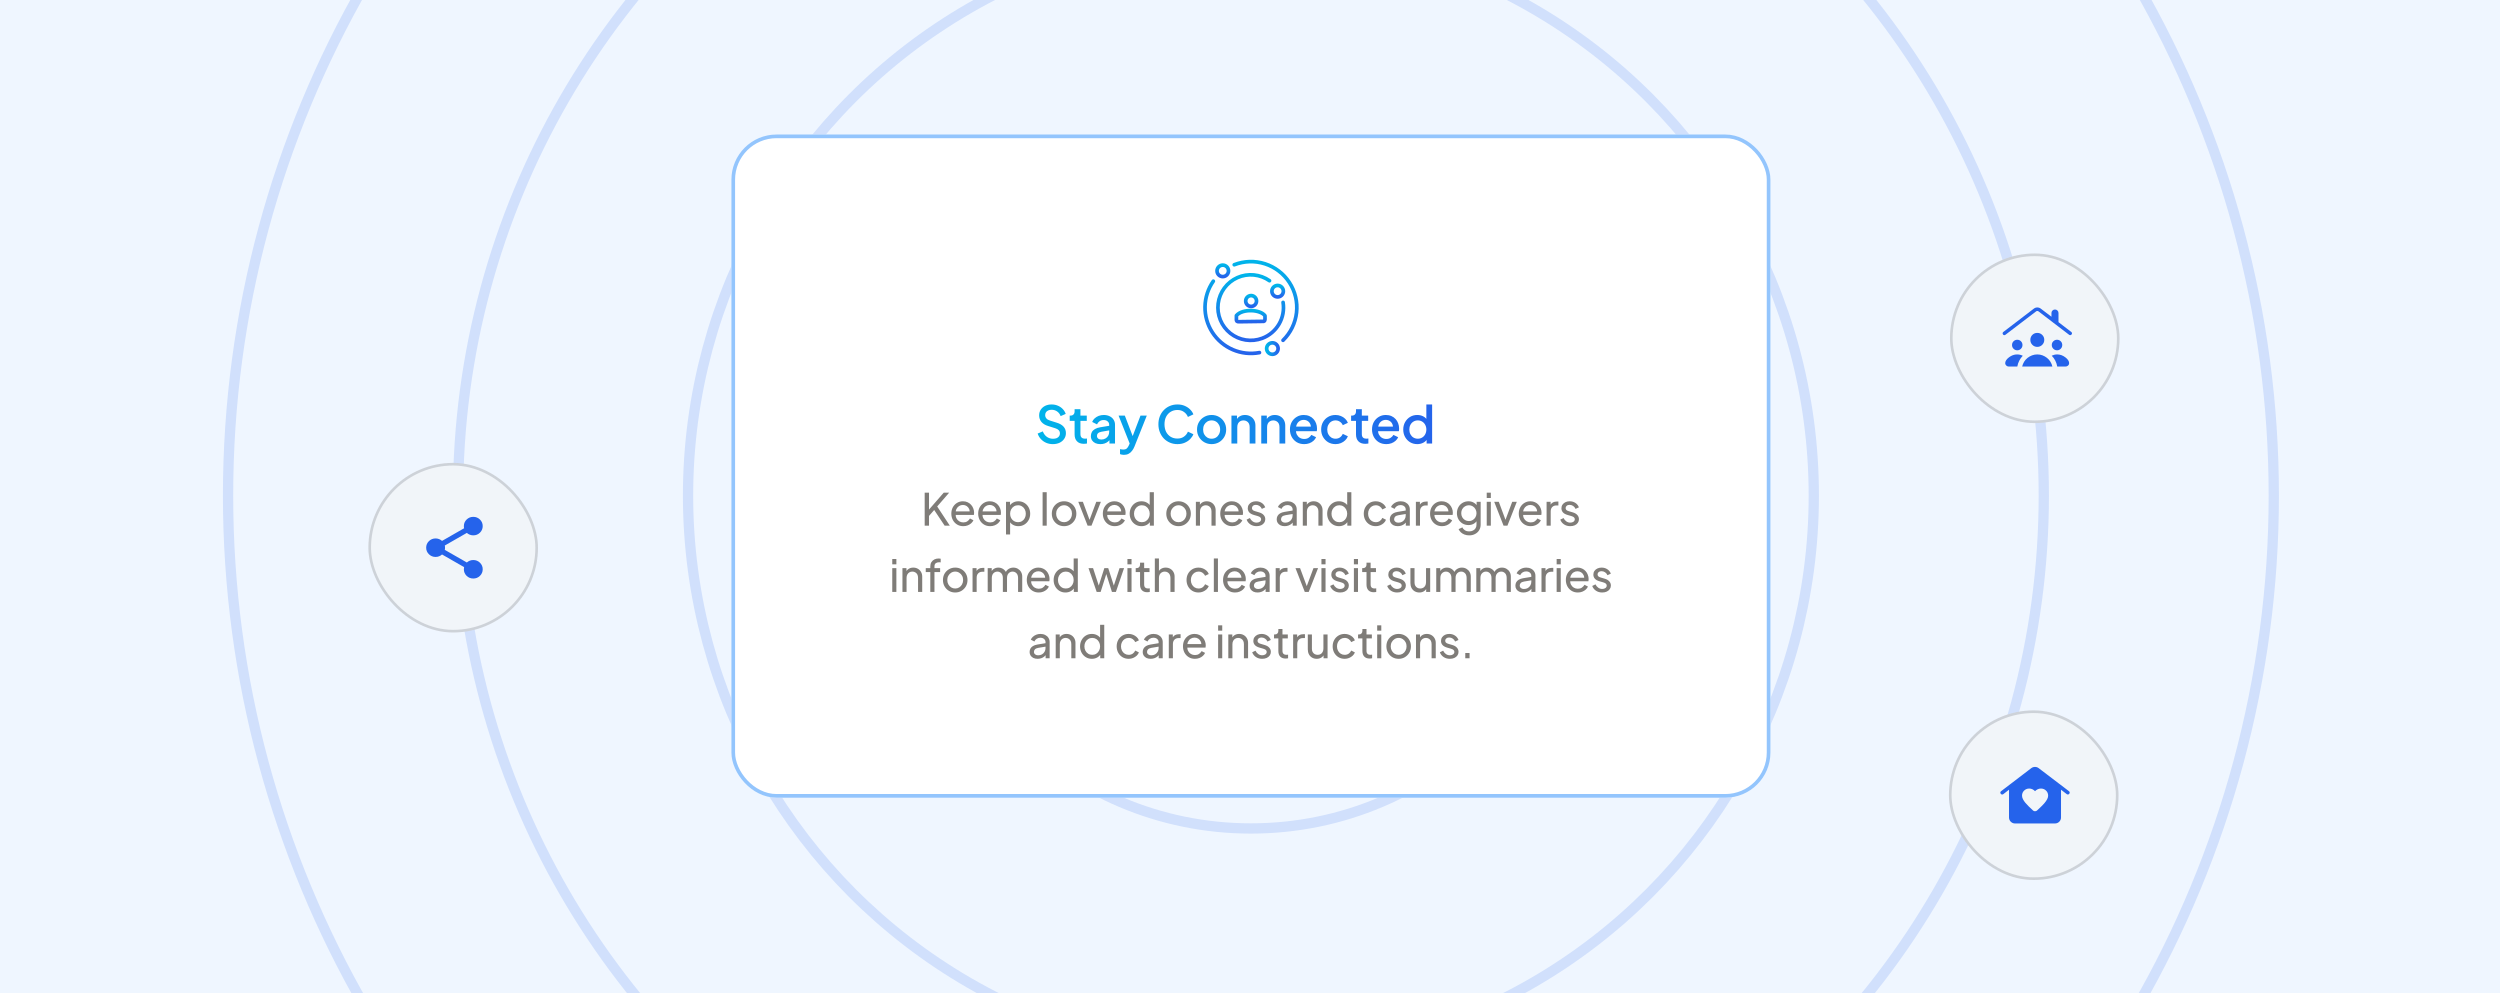 <svg width="1357" height="539" viewBox="0 0 1357 539" fill="none" xmlns="http://www.w3.org/2000/svg">
<g clip-path="url(#clip0_411_269)">
<rect width="1357" height="539" fill="#EFF6FF"/>
<circle cx="679" cy="269" r="555.21" stroke="#D1E0FC" stroke-width="5.58"/>
<circle cx="679.001" cy="269.001" r="430.369" stroke="#D1E0FC" stroke-width="5.58"/>
<circle cx="678.999" cy="268.999" r="305.529" stroke="#D1E0FC" stroke-width="5.58"/>
<circle cx="679" cy="269" r="180.688" stroke="#D1E0FC" stroke-width="5.58"/>
<g filter="url(#filter0_dd_411_269)">
<g clip-path="url(#clip1_411_269)">
<rect x="199.957" y="223.629" width="92.07" height="92.07" rx="46.035" fill="#F1F5F9"/>
<path d="M256.9 286.404C255.479 286.404 254.272 285.916 253.277 284.94C252.282 283.963 251.785 282.777 251.785 281.382C251.785 281.215 251.828 280.824 251.913 280.211L239.935 273.347C239.481 273.766 238.955 274.094 238.358 274.331C237.762 274.569 237.122 274.687 236.44 274.686C235.019 274.686 233.812 274.198 232.817 273.222C231.822 272.245 231.325 271.059 231.325 269.664C231.325 268.269 231.822 267.084 232.817 266.107C233.812 265.131 235.019 264.642 236.44 264.642C237.122 264.642 237.762 264.761 238.358 264.999C238.955 265.237 239.481 265.564 239.935 265.982L251.913 259.118C251.856 258.923 251.821 258.735 251.807 258.554C251.794 258.373 251.786 258.171 251.785 257.946C251.785 256.551 252.282 255.366 253.277 254.389C254.272 253.413 255.479 252.924 256.9 252.924C258.321 252.924 259.529 253.413 260.523 254.389C261.518 255.366 262.015 256.551 262.015 257.946C262.015 259.341 261.518 260.527 260.523 261.504C259.529 262.48 258.321 262.968 256.9 262.968C256.218 262.968 255.579 262.849 254.982 262.612C254.385 262.374 253.86 262.047 253.405 261.629L241.427 268.493C241.484 268.688 241.52 268.876 241.535 269.058C241.55 269.24 241.556 269.442 241.555 269.664C241.554 269.886 241.547 270.089 241.535 270.272C241.522 270.455 241.486 270.643 241.427 270.836L253.405 277.7C253.86 277.281 254.385 276.953 254.982 276.717C255.579 276.48 256.218 276.361 256.9 276.36C258.321 276.36 259.529 276.849 260.523 277.825C261.518 278.802 262.015 279.987 262.015 281.382C262.015 282.777 261.518 283.963 260.523 284.94C259.529 285.916 258.321 286.404 256.9 286.404Z" fill="#2563EB"/>
</g>
<rect x="200.676" y="224.349" width="90.631" height="90.631" rx="45.316" stroke="#0F172A" stroke-opacity="0.16" stroke-width="1.439"/>
</g>
<g filter="url(#filter1_dd_411_269)">
<rect x="1058.44" y="109.97" width="92.07" height="92.07" rx="46.035" fill="#F1F5F9"/>
<rect x="1059.16" y="110.69" width="90.631" height="90.631" rx="45.316" stroke="#0F172A" stroke-opacity="0.16" stroke-width="1.439"/>
<path d="M1094.97 162.527C1094.19 162.527 1093.52 162.247 1092.96 161.685C1092.4 161.124 1092.12 160.45 1092.13 159.663C1092.13 158.846 1092.41 158.164 1092.96 157.617C1093.52 157.07 1094.2 156.796 1094.98 156.796C1095.76 156.796 1096.42 157.07 1096.97 157.617C1097.52 158.164 1097.8 158.84 1097.8 159.643C1097.8 160.447 1097.53 161.129 1096.97 161.689C1096.41 162.249 1095.74 162.528 1094.97 162.527ZM1116.56 162.527C1115.78 162.527 1115.11 162.247 1114.55 161.685C1113.99 161.124 1113.71 160.449 1113.71 159.661C1113.71 158.845 1113.99 158.164 1114.55 157.617C1115.11 157.07 1115.78 156.796 1116.57 156.796C1117.34 156.796 1118.01 157.07 1118.56 157.617C1119.11 158.164 1119.39 158.84 1119.39 159.643C1119.39 160.447 1119.11 161.129 1118.56 161.689C1118 162.248 1117.34 162.527 1116.56 162.527ZM1105.83 160.667C1104.79 160.667 1103.9 160.3 1103.17 159.566C1102.43 158.832 1102.07 157.933 1102.07 156.87C1102.07 155.789 1102.43 154.886 1103.16 154.16C1103.9 153.435 1104.79 153.073 1105.85 153.075C1106.88 153.075 1107.77 153.437 1108.51 154.16C1109.26 154.884 1109.63 155.782 1109.63 156.853C1109.63 157.923 1109.26 158.827 1108.51 159.562C1107.77 160.3 1106.87 160.669 1105.83 160.669M1097.62 171.349C1097.85 170.394 1098.21 169.518 1098.7 168.722C1099.19 167.926 1099.81 167.236 1100.54 166.651C1101.28 166.066 1102.1 165.604 1103 165.268C1103.9 164.93 1104.85 164.761 1105.85 164.761C1106.86 164.761 1107.81 164.93 1108.69 165.268C1109.57 165.606 1110.39 166.067 1111.12 166.651C1111.86 167.236 1112.47 167.926 1112.96 168.722C1113.46 169.518 1113.82 170.394 1114.04 171.349H1097.62ZM1090.39 171.349C1089.85 171.349 1089.39 171.164 1089 170.795C1088.61 170.429 1088.42 170.009 1088.42 169.535C1088.42 168.446 1089.11 167.379 1090.48 166.332C1091.86 165.287 1093.33 164.764 1094.87 164.764C1095.43 164.764 1095.97 164.824 1096.49 164.944C1097.01 165.066 1097.5 165.248 1097.96 165.492C1097.2 166.269 1096.56 167.159 1096.05 168.163C1095.54 169.167 1095.19 170.229 1094.99 171.351L1090.39 171.349ZM1116.67 171.349C1116.47 170.202 1116.12 169.129 1115.61 168.132C1115.11 167.135 1114.46 166.242 1113.66 165.453C1114.12 165.234 1114.6 165.064 1115.1 164.943C1115.6 164.821 1116.12 164.761 1116.67 164.761C1118.21 164.761 1119.68 165.284 1121.06 166.33C1122.44 167.377 1123.13 168.444 1123.13 169.533C1123.13 170.033 1122.94 170.46 1122.55 170.816C1122.16 171.171 1121.68 171.349 1121.11 171.349H1116.67ZM1087.22 153.909C1087.06 153.68 1086.99 153.44 1087.03 153.189C1087.06 152.937 1087.18 152.733 1087.4 152.575L1103.97 139.902C1104.53 139.478 1105.16 139.266 1105.85 139.266C1106.55 139.266 1107.17 139.478 1107.73 139.902L1113.53 144.313V142.279C1113.53 141.751 1113.71 141.303 1114.09 140.934C1114.46 140.565 1114.92 140.381 1115.45 140.382C1115.99 140.384 1116.44 140.568 1116.8 140.936C1117.17 141.304 1117.35 141.752 1117.35 142.281V147.238L1124.3 152.575C1124.52 152.75 1124.65 152.958 1124.68 153.2C1124.71 153.443 1124.64 153.679 1124.46 153.909C1124.29 154.139 1124.08 154.272 1123.84 154.309C1123.6 154.347 1123.36 154.28 1123.13 154.108L1106.56 141.435C1106.36 141.262 1106.12 141.176 1105.85 141.176C1105.58 141.176 1105.34 141.262 1105.15 141.435L1088.53 154.108C1088.3 154.282 1088.07 154.349 1087.82 154.309C1087.58 154.269 1087.38 154.135 1087.22 153.907" fill="#2563EB"/>
</g>
<g filter="url(#filter2_dd_411_269)">
<rect x="1057.87" y="357.974" width="92.07" height="92.07" rx="46.035" fill="#F1F5F9"/>
<rect x="1058.59" y="358.693" width="90.631" height="90.631" rx="45.316" stroke="#0F172A" stroke-opacity="0.16" stroke-width="1.439"/>
<path d="M1104.6 412.721C1104.8 412.721 1104.98 412.691 1105.16 412.633C1105.34 412.575 1105.51 412.482 1105.66 412.352C1106.47 411.604 1107.24 410.878 1107.97 410.173C1108.7 409.469 1109.34 408.779 1109.9 408.103C1110.45 407.427 1110.89 406.771 1111.23 406.134C1111.56 405.496 1111.73 404.876 1111.73 404.275C1111.73 403.16 1111.35 402.235 1110.58 401.501C1109.82 400.766 1108.9 400.399 1107.82 400.399C1107.16 400.399 1106.56 400.536 1106.02 400.809C1105.48 401.083 1105.01 401.427 1104.6 401.841C1104.26 401.427 1103.8 401.083 1103.24 400.809C1102.68 400.536 1102.09 400.399 1101.47 400.399C1100.4 400.399 1099.48 400.765 1098.71 401.496C1097.94 402.228 1097.56 403.15 1097.56 404.261C1097.56 404.866 1097.72 405.492 1098.04 406.138C1098.36 406.784 1098.8 407.443 1099.35 408.113C1099.9 408.784 1100.54 409.471 1101.27 410.177C1101.99 410.882 1102.76 411.601 1103.55 412.334C1103.7 412.476 1103.87 412.576 1104.05 412.635C1104.23 412.691 1104.41 412.721 1104.6 412.721ZM1093.75 419.354C1092.86 419.354 1092.09 419.036 1091.45 418.402C1090.81 417.768 1090.5 417.007 1090.49 416.12V401.036L1087.39 403.438C1087.15 403.618 1086.91 403.687 1086.66 403.646C1086.4 403.605 1086.19 403.466 1086 403.229C1085.82 402.993 1085.75 402.749 1085.78 402.498C1085.81 402.246 1085.94 402.029 1086.18 401.849L1102.6 389.311C1102.9 389.094 1103.22 388.932 1103.56 388.824C1103.91 388.716 1104.25 388.662 1104.61 388.664C1104.97 388.665 1105.31 388.718 1105.64 388.824C1105.97 388.929 1106.28 389.092 1106.57 389.311L1123.05 401.851C1123.28 402.03 1123.41 402.245 1123.43 402.496C1123.46 402.749 1123.38 402.996 1123.2 403.237C1123.02 403.46 1122.81 403.593 1122.55 403.634C1122.3 403.674 1122.06 403.605 1121.83 403.426L1118.72 401.036V416.118C1118.72 417.008 1118.4 417.769 1117.76 418.402C1117.12 419.035 1116.35 419.352 1115.46 419.354H1093.75Z" fill="#2563EB"/>
</g>
<g filter="url(#filter3_d_411_269)">
<rect x="397" y="73" width="564" height="360" rx="24.521" fill="white"/>
<rect x="398" y="74" width="562" height="358" rx="23.521" stroke="#93C5FD" stroke-width="2"/>
<path d="M669.948 143.702C675.298 141.616 681.204 141.442 686.667 143.209C692.13 144.976 696.815 148.576 699.93 153.4C703.045 158.223 704.398 163.974 703.761 169.681C703.123 175.387 700.534 180.698 696.432 184.715M683.625 191.396C678.757 192.315 673.726 191.763 669.175 189.809C664.623 187.855 660.757 184.59 658.07 180.428C655.383 176.267 653.997 171.4 654.089 166.447C654.182 161.495 655.748 156.682 658.589 152.624" stroke="url(#paint0_linear_411_269)" stroke-width="2" stroke-linecap="round" stroke-linejoin="round"/>
<path d="M663.72 150.138C665.441 150.138 666.835 148.743 666.835 147.023C666.835 145.303 665.441 143.908 663.72 143.908C662 143.908 660.605 145.303 660.605 147.023C660.605 148.743 662 150.138 663.72 150.138Z" stroke="url(#paint1_linear_411_269)" stroke-width="2" stroke-linecap="round" stroke-linejoin="round"/>
<path d="M693.762 189.203C693.765 187.483 692.373 186.086 690.652 186.084C688.932 186.081 687.535 187.473 687.533 189.194C687.53 190.914 688.922 192.311 690.643 192.313C692.363 192.316 693.76 190.924 693.762 189.203Z" stroke="url(#paint2_linear_411_269)" stroke-width="2" stroke-linecap="round" stroke-linejoin="round"/>
<path d="M693.495 161.17C695.215 161.17 696.61 159.775 696.61 158.055C696.61 156.335 695.215 154.94 693.495 154.94C691.774 154.94 690.38 156.335 690.38 158.055C690.38 159.775 691.774 161.17 693.495 161.17Z" stroke="url(#paint3_linear_411_269)" stroke-width="2" stroke-linecap="round" stroke-linejoin="round"/>
<path d="M696.456 164.144C697.105 168.198 696.333 172.351 694.27 175.901C692.207 179.45 688.98 182.177 685.137 183.62C682.266 184.697 679.166 185.015 676.137 184.543C673.107 184.07 670.251 182.823 667.846 180.921C665.44 179.02 663.566 176.53 662.406 173.692C661.246 170.854 660.839 167.764 661.224 164.722C661.609 161.681 662.773 158.79 664.604 156.33C666.435 153.871 668.87 151.926 671.674 150.685C674.477 149.443 677.554 148.947 680.606 149.244C683.657 149.541 686.58 150.622 689.092 152.381" stroke="url(#paint4_linear_411_269)" stroke-width="2" stroke-linecap="round" stroke-linejoin="round"/>
<path d="M679.102 166.317C680.724 166.317 682.039 165.002 682.039 163.38C682.039 161.758 680.724 160.443 679.102 160.443C677.479 160.443 676.165 161.758 676.165 163.38C676.165 165.002 677.479 166.317 679.102 166.317Z" stroke="url(#paint5_linear_411_269)" stroke-width="2" stroke-linecap="round" stroke-linejoin="round"/>
<path d="M672.458 174.628C671.286 174.683 671.159 174.168 671.121 173.605V171.285C674.402 167.436 684.065 167.922 686.643 171.363V173.29C686.538 173.738 686.584 174.278 685.986 174.431L672.458 174.628Z" stroke="url(#paint6_linear_411_269)" stroke-width="2" stroke-linecap="round" stroke-linejoin="round"/>
<path d="M571.464 241.072C570.157 241.072 568.944 240.83 567.824 240.344C566.704 239.84 565.752 239.159 564.968 238.3C564.184 237.442 563.605 236.452 563.232 235.332L566.032 234.156C566.536 235.444 567.273 236.434 568.244 237.124C569.215 237.815 570.335 238.16 571.604 238.16C572.351 238.16 573.004 238.048 573.564 237.824C574.124 237.582 574.553 237.246 574.852 236.816C575.169 236.387 575.328 235.892 575.328 235.332C575.328 234.567 575.113 233.96 574.684 233.512C574.255 233.064 573.62 232.71 572.78 232.448L568.86 231.216C567.292 230.731 566.097 229.994 565.276 229.004C564.455 227.996 564.044 226.82 564.044 225.476C564.044 224.3 564.333 223.274 564.912 222.396C565.491 221.5 566.284 220.8 567.292 220.296C568.319 219.792 569.485 219.54 570.792 219.54C572.043 219.54 573.181 219.764 574.208 220.212C575.235 220.642 576.112 221.239 576.84 222.004C577.587 222.77 578.128 223.656 578.464 224.664L575.72 225.868C575.309 224.767 574.665 223.918 573.788 223.32C572.929 222.723 571.931 222.424 570.792 222.424C570.101 222.424 569.495 222.546 568.972 222.788C568.449 223.012 568.039 223.348 567.74 223.796C567.46 224.226 567.32 224.73 567.32 225.308C567.32 225.98 567.535 226.578 567.964 227.1C568.393 227.623 569.047 228.015 569.924 228.276L573.564 229.424C575.225 229.928 576.476 230.656 577.316 231.608C578.156 232.542 578.576 233.708 578.576 235.108C578.576 236.266 578.268 237.292 577.652 238.188C577.055 239.084 576.224 239.794 575.16 240.316C574.096 240.82 572.864 241.072 571.464 241.072ZM588.305 240.904C586.718 240.904 585.486 240.456 584.609 239.56C583.732 238.664 583.293 237.404 583.293 235.78V228.444H580.633V225.588H581.053C581.762 225.588 582.313 225.383 582.705 224.972C583.097 224.562 583.293 224.002 583.293 223.292V222.116H586.457V225.588H589.901V228.444H586.457V235.64C586.457 236.163 586.541 236.611 586.709 236.984C586.877 237.339 587.148 237.619 587.521 237.824C587.894 238.011 588.38 238.104 588.977 238.104C589.126 238.104 589.294 238.095 589.481 238.076C589.668 238.058 589.845 238.039 590.013 238.02V240.736C589.752 240.774 589.462 240.811 589.145 240.848C588.828 240.886 588.548 240.904 588.305 240.904ZM597.276 241.072C596.249 241.072 595.344 240.895 594.56 240.54C593.795 240.167 593.197 239.663 592.768 239.028C592.339 238.375 592.124 237.61 592.124 236.732C592.124 235.911 592.301 235.174 592.656 234.52C593.029 233.867 593.599 233.316 594.364 232.868C595.129 232.42 596.091 232.103 597.248 231.916L602.512 231.048V233.54L597.864 234.352C597.024 234.502 596.408 234.772 596.016 235.164C595.624 235.538 595.428 236.023 595.428 236.62C595.428 237.199 595.643 237.675 596.072 238.048C596.52 238.403 597.089 238.58 597.78 238.58C598.639 238.58 599.385 238.394 600.02 238.02C600.673 237.647 601.177 237.152 601.532 236.536C601.887 235.902 602.064 235.202 602.064 234.436V230.544C602.064 229.798 601.784 229.191 601.224 228.724C600.683 228.239 599.955 227.996 599.04 227.996C598.2 227.996 597.463 228.22 596.828 228.668C596.212 229.098 595.755 229.658 595.456 230.348L592.824 229.032C593.104 228.286 593.561 227.632 594.196 227.072C594.831 226.494 595.568 226.046 596.408 225.728C597.267 225.411 598.172 225.252 599.124 225.252C600.319 225.252 601.373 225.476 602.288 225.924C603.221 226.372 603.94 226.998 604.444 227.8C604.967 228.584 605.228 229.499 605.228 230.544V240.736H602.204V237.992L602.848 238.076C602.493 238.692 602.036 239.224 601.476 239.672C600.935 240.12 600.309 240.466 599.6 240.708C598.909 240.951 598.135 241.072 597.276 241.072ZM610.047 246.896C609.674 246.896 609.301 246.859 608.927 246.784C608.573 246.728 608.246 246.635 607.947 246.504V243.788C608.171 243.844 608.442 243.891 608.759 243.928C609.077 243.984 609.385 244.012 609.683 244.012C610.561 244.012 611.205 243.816 611.615 243.424C612.045 243.051 612.427 242.472 612.763 241.688L613.771 239.392L613.715 242.052L607.163 225.588H610.551L615.395 238.216H614.247L619.063 225.588H622.479L615.787 242.388C615.433 243.284 614.985 244.068 614.443 244.74C613.921 245.431 613.295 245.963 612.567 246.336C611.858 246.71 611.018 246.896 610.047 246.896ZM639.115 241.072C637.641 241.072 636.269 240.802 634.999 240.26C633.749 239.719 632.657 238.972 631.723 238.02C630.809 237.05 630.09 235.911 629.567 234.604C629.045 233.298 628.783 231.86 628.783 230.292C628.783 228.743 629.035 227.315 629.539 226.008C630.062 224.683 630.79 223.544 631.723 222.592C632.657 221.622 633.749 220.875 634.999 220.352C636.25 219.811 637.622 219.54 639.115 219.54C640.59 219.54 641.906 219.792 643.063 220.296C644.239 220.8 645.229 221.463 646.031 222.284C646.834 223.087 647.413 223.964 647.767 224.916L644.799 226.316C644.351 225.196 643.633 224.291 642.643 223.6C641.673 222.891 640.497 222.536 639.115 222.536C637.734 222.536 636.511 222.863 635.447 223.516C634.383 224.17 633.553 225.075 632.955 226.232C632.377 227.39 632.087 228.743 632.087 230.292C632.087 231.842 632.377 233.204 632.955 234.38C633.553 235.538 634.383 236.443 635.447 237.096C636.511 237.731 637.734 238.048 639.115 238.048C640.497 238.048 641.673 237.703 642.643 237.012C643.633 236.322 644.351 235.416 644.799 234.296L647.767 235.696C647.413 236.63 646.834 237.507 646.031 238.328C645.229 239.15 644.239 239.812 643.063 240.316C641.906 240.82 640.59 241.072 639.115 241.072ZM657.667 241.072C656.211 241.072 654.877 240.727 653.663 240.036C652.469 239.346 651.517 238.403 650.807 237.208C650.098 236.014 649.743 234.66 649.743 233.148C649.743 231.618 650.098 230.264 650.807 229.088C651.517 227.894 652.469 226.96 653.663 226.288C654.858 225.598 656.193 225.252 657.667 225.252C659.161 225.252 660.495 225.598 661.671 226.288C662.866 226.96 663.809 227.894 664.499 229.088C665.209 230.264 665.563 231.618 665.563 233.148C665.563 234.679 665.209 236.042 664.499 237.236C663.79 238.431 662.838 239.374 661.643 240.064C660.449 240.736 659.123 241.072 657.667 241.072ZM657.667 238.132C658.563 238.132 659.357 237.918 660.047 237.488C660.738 237.059 661.279 236.471 661.671 235.724C662.082 234.959 662.287 234.1 662.287 233.148C662.287 232.196 662.082 231.347 661.671 230.6C661.279 229.854 660.738 229.266 660.047 228.836C659.357 228.407 658.563 228.192 657.667 228.192C656.79 228.192 655.997 228.407 655.287 228.836C654.597 229.266 654.046 229.854 653.635 230.6C653.243 231.347 653.047 232.196 653.047 233.148C653.047 234.1 653.243 234.959 653.635 235.724C654.046 236.471 654.597 237.059 655.287 237.488C655.997 237.918 656.79 238.132 657.667 238.132ZM668.428 240.736V225.588H671.452V228.556L671.088 228.164C671.462 227.212 672.059 226.494 672.88 226.008C673.702 225.504 674.654 225.252 675.736 225.252C676.856 225.252 677.846 225.495 678.704 225.98C679.563 226.466 680.235 227.138 680.72 227.996C681.206 228.855 681.448 229.844 681.448 230.964V240.736H678.312V231.804C678.312 231.039 678.172 230.395 677.892 229.872C677.612 229.331 677.211 228.92 676.688 228.64C676.184 228.342 675.606 228.192 674.952 228.192C674.299 228.192 673.711 228.342 673.188 228.64C672.684 228.92 672.292 229.331 672.012 229.872C671.732 230.414 671.592 231.058 671.592 231.804V240.736H668.428ZM684.611 240.736V225.588H687.635V228.556L687.271 228.164C687.644 227.212 688.241 226.494 689.063 226.008C689.884 225.504 690.836 225.252 691.919 225.252C693.039 225.252 694.028 225.495 694.887 225.98C695.745 226.466 696.417 227.138 696.903 227.996C697.388 228.855 697.631 229.844 697.631 230.964V240.736H694.495V231.804C694.495 231.039 694.355 230.395 694.075 229.872C693.795 229.331 693.393 228.92 692.871 228.64C692.367 228.342 691.788 228.192 691.135 228.192C690.481 228.192 689.893 228.342 689.371 228.64C688.867 228.92 688.475 229.331 688.195 229.872C687.915 230.414 687.775 231.058 687.775 231.804V240.736H684.611ZM707.905 241.072C706.393 241.072 705.049 240.727 703.873 240.036C702.716 239.327 701.81 238.375 701.157 237.18C700.504 235.967 700.177 234.614 700.177 233.12C700.177 231.59 700.504 230.236 701.157 229.06C701.829 227.884 702.725 226.96 703.845 226.288C704.965 225.598 706.234 225.252 707.653 225.252C708.792 225.252 709.809 225.448 710.705 225.84C711.601 226.232 712.357 226.774 712.973 227.464C713.589 228.136 714.056 228.911 714.373 229.788C714.709 230.666 714.877 231.599 714.877 232.588C714.877 232.831 714.868 233.083 714.849 233.344C714.83 233.606 714.793 233.848 714.737 234.072H702.669V231.552H712.945L711.433 232.7C711.62 231.786 711.554 230.974 711.237 230.264C710.938 229.536 710.472 228.967 709.837 228.556C709.221 228.127 708.493 227.912 707.653 227.912C706.813 227.912 706.066 228.127 705.413 228.556C704.76 228.967 704.256 229.564 703.901 230.348C703.546 231.114 703.406 232.047 703.481 233.148C703.388 234.175 703.528 235.071 703.901 235.836C704.293 236.602 704.834 237.199 705.525 237.628C706.234 238.058 707.037 238.272 707.933 238.272C708.848 238.272 709.622 238.067 710.257 237.656C710.91 237.246 711.424 236.714 711.797 236.06L714.373 237.32C714.074 238.03 713.608 238.674 712.973 239.252C712.357 239.812 711.61 240.26 710.733 240.596C709.874 240.914 708.932 241.072 707.905 241.072ZM724.937 241.072C723.425 241.072 722.081 240.727 720.905 240.036C719.747 239.327 718.823 238.375 718.133 237.18C717.461 235.986 717.125 234.632 717.125 233.12C717.125 231.627 717.461 230.283 718.133 229.088C718.805 227.894 719.729 226.96 720.905 226.288C722.081 225.598 723.425 225.252 724.937 225.252C725.963 225.252 726.925 225.439 727.821 225.812C728.717 226.167 729.491 226.662 730.145 227.296C730.817 227.931 731.311 228.668 731.629 229.508L728.857 230.796C728.539 230.012 728.026 229.387 727.317 228.92C726.626 228.435 725.833 228.192 724.937 228.192C724.078 228.192 723.303 228.407 722.613 228.836C721.941 229.247 721.409 229.835 721.017 230.6C720.625 231.347 720.429 232.196 720.429 233.148C720.429 234.1 720.625 234.959 721.017 235.724C721.409 236.471 721.941 237.059 722.613 237.488C723.303 237.918 724.078 238.132 724.937 238.132C725.851 238.132 726.645 237.899 727.317 237.432C728.007 236.947 728.521 236.303 728.857 235.5L731.629 236.816C731.33 237.619 730.845 238.347 730.173 239C729.519 239.635 728.745 240.139 727.849 240.512C726.953 240.886 725.982 241.072 724.937 241.072ZM741.049 240.904C739.463 240.904 738.231 240.456 737.353 239.56C736.476 238.664 736.037 237.404 736.037 235.78V228.444H733.377V225.588H733.797C734.507 225.588 735.057 225.383 735.449 224.972C735.841 224.562 736.037 224.002 736.037 223.292V222.116H739.201V225.588H742.645V228.444H739.201V235.64C739.201 236.163 739.285 236.611 739.453 236.984C739.621 237.339 739.892 237.619 740.265 237.824C740.639 238.011 741.124 238.104 741.721 238.104C741.871 238.104 742.039 238.095 742.225 238.076C742.412 238.058 742.589 238.039 742.757 238.02V240.736C742.496 240.774 742.207 240.811 741.889 240.848C741.572 240.886 741.292 240.904 741.049 240.904ZM752.459 241.072C750.947 241.072 749.603 240.727 748.427 240.036C747.27 239.327 746.365 238.375 745.711 237.18C745.058 235.967 744.731 234.614 744.731 233.12C744.731 231.59 745.058 230.236 745.711 229.06C746.383 227.884 747.279 226.96 748.399 226.288C749.519 225.598 750.789 225.252 752.207 225.252C753.346 225.252 754.363 225.448 755.259 225.84C756.155 226.232 756.911 226.774 757.527 227.464C758.143 228.136 758.61 228.911 758.927 229.788C759.263 230.666 759.431 231.599 759.431 232.588C759.431 232.831 759.422 233.083 759.403 233.344C759.385 233.606 759.347 233.848 759.291 234.072H747.223V231.552H757.499L755.987 232.7C756.174 231.786 756.109 230.974 755.791 230.264C755.493 229.536 755.026 228.967 754.391 228.556C753.775 228.127 753.047 227.912 752.207 227.912C751.367 227.912 750.621 228.127 749.967 228.556C749.314 228.967 748.81 229.564 748.455 230.348C748.101 231.114 747.961 232.047 748.035 233.148C747.942 234.175 748.082 235.071 748.455 235.836C748.847 236.602 749.389 237.199 750.079 237.628C750.789 238.058 751.591 238.272 752.487 238.272C753.402 238.272 754.177 238.067 754.811 237.656C755.465 237.246 755.978 236.714 756.351 236.06L758.927 237.32C758.629 238.03 758.162 238.674 757.527 239.252C756.911 239.812 756.165 240.26 755.287 240.596C754.429 240.914 753.486 241.072 752.459 241.072ZM769.295 241.072C767.839 241.072 766.533 240.727 765.375 240.036C764.237 239.327 763.331 238.375 762.659 237.18C762.006 235.986 761.679 234.642 761.679 233.148C761.679 231.655 762.015 230.311 762.687 229.116C763.359 227.922 764.265 226.979 765.403 226.288C766.542 225.598 767.83 225.252 769.267 225.252C770.481 225.252 771.554 225.495 772.487 225.98C773.421 226.466 774.158 227.138 774.699 227.996L774.223 228.724V219.54H777.359V240.736H774.363V237.656L774.727 238.244C774.205 239.159 773.458 239.859 772.487 240.344C771.517 240.83 770.453 241.072 769.295 241.072ZM769.603 238.132C770.481 238.132 771.265 237.918 771.955 237.488C772.665 237.059 773.215 236.471 773.607 235.724C774.018 234.959 774.223 234.1 774.223 233.148C774.223 232.196 774.018 231.347 773.607 230.6C773.215 229.854 772.665 229.266 771.955 228.836C771.265 228.407 770.481 228.192 769.603 228.192C768.726 228.192 767.933 228.407 767.223 228.836C766.514 229.266 765.963 229.854 765.571 230.6C765.179 231.347 764.983 232.196 764.983 233.148C764.983 234.1 765.179 234.959 765.571 235.724C765.963 236.471 766.505 237.059 767.195 237.488C767.905 237.918 768.707 238.132 769.603 238.132Z" fill="url(#paint7_linear_411_269)"/>
<path d="M501.918 285.318V267.438H504.27V277.494L503.694 277.254L512.238 267.438H515.19L508.014 275.718L508.134 274.038L515.55 285.318H512.742L507.078 276.822L504.27 280.038V285.318H501.918ZM522.86 285.606C521.612 285.606 520.5 285.31 519.524 284.718C518.548 284.126 517.78 283.318 517.22 282.294C516.66 281.254 516.38 280.094 516.38 278.814C516.38 277.518 516.652 276.366 517.196 275.358C517.756 274.35 518.508 273.558 519.452 272.982C520.412 272.39 521.484 272.094 522.668 272.094C523.628 272.094 524.476 272.27 525.212 272.622C525.964 272.958 526.596 273.422 527.108 274.014C527.636 274.59 528.036 275.254 528.308 276.006C528.596 276.742 528.74 277.51 528.74 278.31C528.74 278.486 528.724 278.686 528.692 278.91C528.676 279.118 528.652 279.318 528.62 279.51H518.012V277.59H527.324L526.268 278.454C526.412 277.622 526.332 276.878 526.028 276.222C525.724 275.566 525.276 275.046 524.684 274.662C524.092 274.278 523.42 274.086 522.668 274.086C521.916 274.086 521.228 274.278 520.604 274.662C519.98 275.046 519.492 275.598 519.14 276.318C518.804 277.022 518.668 277.862 518.732 278.838C518.668 279.782 518.812 280.614 519.164 281.334C519.532 282.038 520.044 282.59 520.7 282.99C521.372 283.374 522.1 283.566 522.884 283.566C523.748 283.566 524.476 283.366 525.068 282.966C525.66 282.566 526.14 282.054 526.508 281.43L528.38 282.39C528.124 282.982 527.724 283.526 527.18 284.022C526.652 284.502 526.02 284.886 525.284 285.174C524.564 285.462 523.756 285.606 522.86 285.606ZM537.434 285.606C536.186 285.606 535.074 285.31 534.098 284.718C533.122 284.126 532.354 283.318 531.794 282.294C531.234 281.254 530.954 280.094 530.954 278.814C530.954 277.518 531.226 276.366 531.77 275.358C532.33 274.35 533.082 273.558 534.026 272.982C534.986 272.39 536.058 272.094 537.242 272.094C538.202 272.094 539.05 272.27 539.786 272.622C540.538 272.958 541.17 273.422 541.682 274.014C542.21 274.59 542.61 275.254 542.882 276.006C543.17 276.742 543.314 277.51 543.314 278.31C543.314 278.486 543.298 278.686 543.266 278.91C543.25 279.118 543.226 279.318 543.194 279.51H532.586V277.59H541.898L540.842 278.454C540.986 277.622 540.906 276.878 540.602 276.222C540.298 275.566 539.85 275.046 539.258 274.662C538.666 274.278 537.994 274.086 537.242 274.086C536.49 274.086 535.802 274.278 535.178 274.662C534.554 275.046 534.066 275.598 533.714 276.318C533.378 277.022 533.242 277.862 533.306 278.838C533.242 279.782 533.386 280.614 533.738 281.334C534.106 282.038 534.618 282.59 535.274 282.99C535.946 283.374 536.674 283.566 537.458 283.566C538.322 283.566 539.05 283.366 539.642 282.966C540.234 282.566 540.714 282.054 541.082 281.43L542.954 282.39C542.698 282.982 542.298 283.526 541.754 284.022C541.226 284.502 540.594 284.886 539.858 285.174C539.138 285.462 538.33 285.606 537.434 285.606ZM546.057 290.118V272.382H548.241V275.166L547.953 274.614C548.433 273.846 549.089 273.238 549.921 272.79C550.753 272.326 551.705 272.094 552.777 272.094C553.993 272.094 555.081 272.39 556.041 272.982C557.017 273.574 557.785 274.382 558.345 275.406C558.905 276.414 559.185 277.566 559.185 278.862C559.185 280.126 558.905 281.27 558.345 282.294C557.785 283.318 557.017 284.126 556.041 284.718C555.081 285.31 553.985 285.606 552.753 285.606C551.713 285.606 550.761 285.374 549.897 284.91C549.049 284.446 548.393 283.79 547.929 282.942L548.289 282.558V290.118H546.057ZM552.585 283.446C553.401 283.446 554.129 283.246 554.769 282.846C555.409 282.446 555.905 281.902 556.257 281.214C556.625 280.51 556.809 279.726 556.809 278.862C556.809 277.966 556.625 277.182 556.257 276.51C555.905 275.822 555.409 275.278 554.769 274.878C554.129 274.462 553.401 274.254 552.585 274.254C551.769 274.254 551.033 274.454 550.377 274.854C549.737 275.254 549.225 275.806 548.841 276.51C548.473 277.198 548.289 277.982 548.289 278.862C548.289 279.726 548.473 280.51 548.841 281.214C549.225 281.902 549.737 282.446 550.377 282.846C551.033 283.246 551.769 283.446 552.585 283.446ZM565.924 285.318V267.15H568.156V285.318H565.924ZM577.595 285.606C576.347 285.606 575.219 285.318 574.211 284.742C573.203 284.15 572.403 283.342 571.811 282.318C571.219 281.294 570.923 280.134 570.923 278.838C570.923 277.542 571.211 276.39 571.787 275.382C572.379 274.374 573.179 273.574 574.187 272.982C575.195 272.39 576.331 272.094 577.595 272.094C578.843 272.094 579.971 272.39 580.979 272.982C581.987 273.558 582.779 274.35 583.355 275.358C583.947 276.366 584.243 277.526 584.243 278.838C584.243 280.15 583.939 281.318 583.331 282.342C582.723 283.35 581.915 284.15 580.907 284.742C579.915 285.318 578.811 285.606 577.595 285.606ZM577.595 283.446C578.395 283.446 579.115 283.246 579.755 282.846C580.411 282.446 580.923 281.894 581.291 281.19C581.675 280.486 581.867 279.702 581.867 278.838C581.867 277.958 581.675 277.182 581.291 276.51C580.923 275.822 580.411 275.278 579.755 274.878C579.115 274.462 578.395 274.254 577.595 274.254C576.779 274.254 576.043 274.462 575.387 274.878C574.747 275.278 574.235 275.822 573.851 276.51C573.467 277.182 573.275 277.958 573.275 278.838C573.275 279.702 573.467 280.486 573.851 281.19C574.235 281.894 574.747 282.446 575.387 282.846C576.043 283.246 576.779 283.446 577.595 283.446ZM590.352 285.318L585.288 272.382H587.784L591.84 283.326H590.976L595.056 272.382H597.552L592.464 285.318H590.352ZM605.098 285.606C603.85 285.606 602.738 285.31 601.762 284.718C600.786 284.126 600.018 283.318 599.458 282.294C598.898 281.254 598.618 280.094 598.618 278.814C598.618 277.518 598.89 276.366 599.434 275.358C599.994 274.35 600.746 273.558 601.69 272.982C602.65 272.39 603.722 272.094 604.906 272.094C605.866 272.094 606.714 272.27 607.45 272.622C608.202 272.958 608.834 273.422 609.346 274.014C609.874 274.59 610.274 275.254 610.546 276.006C610.834 276.742 610.978 277.51 610.978 278.31C610.978 278.486 610.962 278.686 610.93 278.91C610.914 279.118 610.89 279.318 610.858 279.51H600.25V277.59H609.562L608.506 278.454C608.65 277.622 608.57 276.878 608.266 276.222C607.962 275.566 607.514 275.046 606.922 274.662C606.33 274.278 605.658 274.086 604.906 274.086C604.154 274.086 603.466 274.278 602.842 274.662C602.218 275.046 601.73 275.598 601.378 276.318C601.042 277.022 600.906 277.862 600.97 278.838C600.906 279.782 601.05 280.614 601.402 281.334C601.77 282.038 602.282 282.59 602.938 282.99C603.61 283.374 604.338 283.566 605.122 283.566C605.986 283.566 606.714 283.366 607.306 282.966C607.898 282.566 608.378 282.054 608.746 281.43L610.618 282.39C610.362 282.982 609.962 283.526 609.418 284.022C608.89 284.502 608.258 284.886 607.522 285.174C606.802 285.462 605.994 285.606 605.098 285.606ZM619.6 285.606C618.384 285.606 617.288 285.31 616.312 284.718C615.352 284.126 614.592 283.318 614.032 282.294C613.472 281.27 613.192 280.126 613.192 278.862C613.192 277.566 613.472 276.414 614.032 275.406C614.592 274.382 615.352 273.574 616.312 272.982C617.288 272.39 618.384 272.094 619.6 272.094C620.672 272.094 621.624 272.326 622.456 272.79C623.288 273.238 623.944 273.846 624.424 274.614L624.064 275.166V267.15H626.32V285.318H624.136V282.558L624.424 282.942C623.976 283.79 623.32 284.446 622.456 284.91C621.608 285.374 620.656 285.606 619.6 285.606ZM619.792 283.446C620.608 283.446 621.336 283.246 621.976 282.846C622.616 282.446 623.12 281.902 623.488 281.214C623.872 280.51 624.064 279.726 624.064 278.862C624.064 277.982 623.872 277.198 623.488 276.51C623.12 275.806 622.616 275.254 621.976 274.854C621.336 274.454 620.608 274.254 619.792 274.254C618.992 274.254 618.264 274.462 617.608 274.878C616.968 275.278 616.464 275.822 616.096 276.51C615.728 277.182 615.544 277.966 615.544 278.862C615.544 279.726 615.728 280.51 616.096 281.214C616.464 281.902 616.968 282.446 617.608 282.846C618.248 283.246 618.976 283.446 619.792 283.446ZM639.731 285.606C638.483 285.606 637.355 285.318 636.347 284.742C635.339 284.15 634.539 283.342 633.947 282.318C633.355 281.294 633.059 280.134 633.059 278.838C633.059 277.542 633.347 276.39 633.923 275.382C634.515 274.374 635.315 273.574 636.323 272.982C637.331 272.39 638.467 272.094 639.731 272.094C640.979 272.094 642.107 272.39 643.115 272.982C644.123 273.558 644.915 274.35 645.491 275.358C646.083 276.366 646.379 277.526 646.379 278.838C646.379 280.15 646.075 281.318 645.467 282.342C644.859 283.35 644.051 284.15 643.043 284.742C642.051 285.318 640.947 285.606 639.731 285.606ZM639.731 283.446C640.531 283.446 641.251 283.246 641.891 282.846C642.547 282.446 643.059 281.894 643.427 281.19C643.811 280.486 644.003 279.702 644.003 278.838C644.003 277.958 643.811 277.182 643.427 276.51C643.059 275.822 642.547 275.278 641.891 274.878C641.251 274.462 640.531 274.254 639.731 274.254C638.915 274.254 638.179 274.462 637.523 274.878C636.883 275.278 636.371 275.822 635.987 276.51C635.603 277.182 635.411 277.958 635.411 278.838C635.411 279.702 635.603 280.486 635.987 281.19C636.371 281.894 636.883 282.446 637.523 282.846C638.179 283.246 638.915 283.446 639.731 283.446ZM649.123 285.318V272.382H651.307V274.902L650.947 274.686C651.267 273.87 651.779 273.238 652.483 272.79C653.203 272.326 654.043 272.094 655.003 272.094C655.931 272.094 656.755 272.302 657.475 272.718C658.211 273.134 658.787 273.71 659.203 274.446C659.635 275.182 659.851 276.014 659.851 276.942V285.318H657.595V277.662C657.595 276.942 657.467 276.334 657.211 275.838C656.955 275.342 656.587 274.958 656.107 274.686C655.643 274.398 655.107 274.254 654.499 274.254C653.891 274.254 653.347 274.398 652.867 274.686C652.403 274.958 652.035 275.35 651.763 275.862C651.491 276.358 651.355 276.958 651.355 277.662V285.318H649.123ZM668.828 285.606C667.58 285.606 666.468 285.31 665.492 284.718C664.516 284.126 663.748 283.318 663.188 282.294C662.628 281.254 662.348 280.094 662.348 278.814C662.348 277.518 662.62 276.366 663.164 275.358C663.724 274.35 664.476 273.558 665.42 272.982C666.38 272.39 667.452 272.094 668.636 272.094C669.596 272.094 670.444 272.27 671.18 272.622C671.932 272.958 672.564 273.422 673.076 274.014C673.604 274.59 674.004 275.254 674.276 276.006C674.564 276.742 674.708 277.51 674.708 278.31C674.708 278.486 674.692 278.686 674.66 278.91C674.644 279.118 674.62 279.318 674.588 279.51H663.98V277.59H673.292L672.236 278.454C672.38 277.622 672.3 276.878 671.996 276.222C671.692 275.566 671.244 275.046 670.652 274.662C670.06 274.278 669.388 274.086 668.636 274.086C667.884 274.086 667.196 274.278 666.572 274.662C665.948 275.046 665.46 275.598 665.108 276.318C664.772 277.022 664.636 277.862 664.7 278.838C664.636 279.782 664.78 280.614 665.132 281.334C665.5 282.038 666.012 282.59 666.668 282.99C667.34 283.374 668.068 283.566 668.852 283.566C669.716 283.566 670.444 283.366 671.036 282.966C671.628 282.566 672.108 282.054 672.476 281.43L674.348 282.39C674.092 282.982 673.692 283.526 673.148 284.022C672.62 284.502 671.988 284.886 671.252 285.174C670.532 285.462 669.724 285.606 668.828 285.606ZM682.083 285.606C680.787 285.606 679.659 285.286 678.699 284.646C677.739 284.006 677.059 283.142 676.659 282.054L678.435 281.19C678.803 281.958 679.307 282.566 679.947 283.014C680.587 283.462 681.299 283.686 682.083 283.686C682.787 283.686 683.371 283.518 683.835 283.182C684.299 282.846 684.531 282.406 684.531 281.862C684.531 281.478 684.419 281.174 684.195 280.95C683.987 280.71 683.731 280.526 683.427 280.398C683.123 280.254 682.843 280.15 682.587 280.086L680.643 279.534C679.475 279.198 678.619 278.718 678.075 278.094C677.547 277.47 677.283 276.742 677.283 275.91C677.283 275.142 677.475 274.478 677.859 273.918C678.259 273.342 678.795 272.894 679.467 272.574C680.155 272.254 680.923 272.094 681.771 272.094C682.907 272.094 683.923 272.382 684.819 272.958C685.731 273.534 686.379 274.342 686.763 275.382L684.939 276.222C684.651 275.55 684.219 275.022 683.643 274.638C683.067 274.238 682.419 274.038 681.699 274.038C681.043 274.038 680.523 274.206 680.139 274.542C679.755 274.862 679.563 275.27 679.563 275.766C679.563 276.134 679.659 276.438 679.851 276.678C680.043 276.902 680.275 277.078 680.547 277.206C680.819 277.318 681.083 277.414 681.339 277.494L683.451 278.118C684.507 278.422 685.323 278.894 685.899 279.534C686.491 280.174 686.787 280.942 686.787 281.838C686.787 282.558 686.587 283.206 686.187 283.782C685.787 284.358 685.235 284.806 684.531 285.126C683.827 285.446 683.011 285.606 682.083 285.606ZM697.313 285.606C696.465 285.606 695.713 285.454 695.057 285.15C694.417 284.83 693.913 284.398 693.545 283.854C693.177 283.294 692.993 282.654 692.993 281.934C692.993 281.246 693.137 280.63 693.425 280.086C693.729 279.526 694.193 279.054 694.817 278.67C695.457 278.286 696.257 278.014 697.217 277.854L702.017 277.062V278.934L697.721 279.654C696.889 279.798 696.281 280.062 695.897 280.446C695.529 280.83 695.345 281.302 695.345 281.862C695.345 282.39 695.553 282.83 695.969 283.182C696.401 283.534 696.937 283.71 697.577 283.71C698.393 283.71 699.097 283.542 699.689 283.206C700.297 282.854 700.769 282.382 701.105 281.79C701.457 281.198 701.633 280.542 701.633 279.822V276.534C701.633 275.83 701.369 275.262 700.841 274.83C700.329 274.382 699.649 274.158 698.801 274.158C698.065 274.158 697.409 274.35 696.833 274.734C696.273 275.102 695.857 275.598 695.585 276.222L693.641 275.214C693.881 274.622 694.265 274.094 694.793 273.63C695.321 273.15 695.937 272.774 696.641 272.502C697.345 272.23 698.081 272.094 698.849 272.094C699.841 272.094 700.713 272.286 701.465 272.67C702.217 273.038 702.801 273.558 703.217 274.23C703.649 274.886 703.865 275.654 703.865 276.534V285.318H701.681V282.87L702.089 283.014C701.817 283.526 701.449 283.974 700.985 284.358C700.521 284.742 699.977 285.046 699.353 285.27C698.729 285.494 698.049 285.606 697.313 285.606ZM707.158 285.318V272.382H709.342V274.902L708.982 274.686C709.302 273.87 709.814 273.238 710.518 272.79C711.238 272.326 712.078 272.094 713.038 272.094C713.966 272.094 714.79 272.302 715.51 272.718C716.246 273.134 716.822 273.71 717.238 274.446C717.67 275.182 717.886 276.014 717.886 276.942V285.318H715.63V277.662C715.63 276.942 715.502 276.334 715.246 275.838C714.99 275.342 714.622 274.958 714.142 274.686C713.678 274.398 713.142 274.254 712.534 274.254C711.926 274.254 711.382 274.398 710.902 274.686C710.438 274.958 710.07 275.35 709.798 275.862C709.526 276.358 709.39 276.958 709.39 277.662V285.318H707.158ZM726.792 285.606C725.576 285.606 724.48 285.31 723.504 284.718C722.544 284.126 721.784 283.318 721.224 282.294C720.664 281.27 720.384 280.126 720.384 278.862C720.384 277.566 720.664 276.414 721.224 275.406C721.784 274.382 722.544 273.574 723.504 272.982C724.48 272.39 725.576 272.094 726.792 272.094C727.864 272.094 728.816 272.326 729.648 272.79C730.48 273.238 731.136 273.846 731.616 274.614L731.256 275.166V267.15H733.512V285.318H731.328V282.558L731.616 282.942C731.168 283.79 730.512 284.446 729.648 284.91C728.8 285.374 727.848 285.606 726.792 285.606ZM726.984 283.446C727.8 283.446 728.528 283.246 729.168 282.846C729.808 282.446 730.312 281.902 730.68 281.214C731.064 280.51 731.256 279.726 731.256 278.862C731.256 277.982 731.064 277.198 730.68 276.51C730.312 275.806 729.808 275.254 729.168 274.854C728.528 274.454 727.8 274.254 726.984 274.254C726.184 274.254 725.456 274.462 724.8 274.878C724.16 275.278 723.656 275.822 723.288 276.51C722.92 277.182 722.736 277.966 722.736 278.862C722.736 279.726 722.92 280.51 723.288 281.214C723.656 281.902 724.16 282.446 724.8 282.846C725.44 283.246 726.168 283.446 726.984 283.446ZM746.779 285.606C745.515 285.606 744.387 285.31 743.395 284.718C742.419 284.126 741.651 283.318 741.091 282.294C740.531 281.27 740.251 280.118 740.251 278.838C740.251 277.542 740.531 276.39 741.091 275.382C741.651 274.374 742.419 273.574 743.395 272.982C744.387 272.39 745.515 272.094 746.779 272.094C747.627 272.094 748.419 272.246 749.155 272.55C749.891 272.854 750.539 273.262 751.099 273.774C751.659 274.286 752.067 274.886 752.323 275.574L750.331 276.534C750.027 275.862 749.563 275.318 748.939 274.902C748.315 274.47 747.595 274.254 746.779 274.254C745.995 274.254 745.283 274.454 744.643 274.854C744.019 275.254 743.523 275.798 743.155 276.486C742.787 277.174 742.603 277.966 742.603 278.862C742.603 279.726 742.787 280.51 743.155 281.214C743.523 281.902 744.019 282.446 744.643 282.846C745.283 283.246 745.995 283.446 746.779 283.446C747.595 283.446 748.315 283.238 748.939 282.822C749.563 282.39 750.027 281.822 750.331 281.118L752.323 282.126C752.067 282.798 751.659 283.398 751.099 283.926C750.539 284.438 749.891 284.846 749.155 285.15C748.419 285.454 747.627 285.606 746.779 285.606ZM758.7 285.606C757.852 285.606 757.1 285.454 756.444 285.15C755.804 284.83 755.3 284.398 754.932 283.854C754.564 283.294 754.38 282.654 754.38 281.934C754.38 281.246 754.524 280.63 754.812 280.086C755.116 279.526 755.58 279.054 756.204 278.67C756.844 278.286 757.644 278.014 758.604 277.854L763.404 277.062V278.934L759.108 279.654C758.276 279.798 757.668 280.062 757.284 280.446C756.916 280.83 756.732 281.302 756.732 281.862C756.732 282.39 756.94 282.83 757.356 283.182C757.788 283.534 758.324 283.71 758.964 283.71C759.78 283.71 760.484 283.542 761.076 283.206C761.684 282.854 762.156 282.382 762.492 281.79C762.844 281.198 763.02 280.542 763.02 279.822V276.534C763.02 275.83 762.756 275.262 762.228 274.83C761.716 274.382 761.036 274.158 760.188 274.158C759.452 274.158 758.796 274.35 758.22 274.734C757.66 275.102 757.244 275.598 756.972 276.222L755.028 275.214C755.268 274.622 755.652 274.094 756.18 273.63C756.708 273.15 757.324 272.774 758.028 272.502C758.732 272.23 759.468 272.094 760.236 272.094C761.228 272.094 762.1 272.286 762.852 272.67C763.604 273.038 764.188 273.558 764.604 274.23C765.036 274.886 765.252 275.654 765.252 276.534V285.318H763.068V282.87L763.476 283.014C763.204 283.526 762.836 283.974 762.372 284.358C761.908 284.742 761.364 285.046 760.74 285.27C760.116 285.494 759.436 285.606 758.7 285.606ZM768.544 285.318V272.382H770.728V274.758L770.488 274.422C770.792 273.686 771.256 273.142 771.88 272.79C772.504 272.422 773.264 272.238 774.16 272.238H774.952V274.35H773.824C772.912 274.35 772.176 274.638 771.616 275.214C771.056 275.774 770.776 276.574 770.776 277.614V285.318H768.544ZM782.719 285.606C781.471 285.606 780.359 285.31 779.383 284.718C778.407 284.126 777.639 283.318 777.079 282.294C776.519 281.254 776.239 280.094 776.239 278.814C776.239 277.518 776.511 276.366 777.055 275.358C777.615 274.35 778.367 273.558 779.311 272.982C780.271 272.39 781.343 272.094 782.527 272.094C783.487 272.094 784.335 272.27 785.071 272.622C785.823 272.958 786.455 273.422 786.967 274.014C787.495 274.59 787.895 275.254 788.167 276.006C788.455 276.742 788.599 277.51 788.599 278.31C788.599 278.486 788.583 278.686 788.551 278.91C788.535 279.118 788.511 279.318 788.479 279.51H777.871V277.59H787.183L786.127 278.454C786.271 277.622 786.191 276.878 785.887 276.222C785.583 275.566 785.135 275.046 784.543 274.662C783.951 274.278 783.279 274.086 782.527 274.086C781.775 274.086 781.087 274.278 780.463 274.662C779.839 275.046 779.351 275.598 778.999 276.318C778.663 277.022 778.527 277.862 778.591 278.838C778.527 279.782 778.671 280.614 779.023 281.334C779.391 282.038 779.903 282.59 780.559 282.99C781.231 283.374 781.959 283.566 782.743 283.566C783.607 283.566 784.335 283.366 784.927 282.966C785.519 282.566 785.999 282.054 786.367 281.43L788.239 282.39C787.983 282.982 787.583 283.526 787.039 284.022C786.511 284.502 785.879 284.886 785.143 285.174C784.423 285.462 783.615 285.606 782.719 285.606ZM797.509 290.598C796.597 290.598 795.749 290.454 794.965 290.166C794.197 289.878 793.533 289.478 792.973 288.966C792.429 288.47 792.013 287.886 791.725 287.214L793.813 286.254C794.037 286.862 794.461 287.374 795.085 287.79C795.725 288.222 796.525 288.438 797.485 288.438C798.221 288.438 798.885 288.294 799.477 288.006C800.085 287.734 800.565 287.318 800.917 286.758C801.269 286.214 801.445 285.55 801.445 284.766V281.862L801.853 282.294C801.405 283.174 800.757 283.846 799.909 284.31C799.077 284.774 798.157 285.006 797.149 285.006C795.933 285.006 794.845 284.726 793.885 284.166C792.925 283.59 792.173 282.814 791.629 281.838C791.085 280.846 790.813 279.75 790.813 278.55C790.813 277.334 791.085 276.238 791.629 275.262C792.173 274.286 792.917 273.518 793.861 272.958C794.821 272.382 795.909 272.094 797.125 272.094C798.133 272.094 799.045 272.326 799.861 272.79C800.693 273.238 801.357 273.862 801.853 274.662L801.517 275.262V272.382H803.701V284.766C803.701 285.886 803.437 286.886 802.909 287.766C802.381 288.646 801.645 289.334 800.701 289.83C799.773 290.342 798.709 290.598 797.509 290.598ZM797.341 282.846C798.109 282.846 798.797 282.654 799.405 282.27C800.029 281.886 800.525 281.374 800.893 280.734C801.261 280.078 801.445 279.35 801.445 278.55C801.445 277.766 801.261 277.046 800.893 276.39C800.525 275.734 800.029 275.214 799.405 274.83C798.797 274.446 798.109 274.254 797.341 274.254C796.557 274.254 795.845 274.446 795.205 274.83C794.565 275.214 794.061 275.734 793.693 276.39C793.341 277.03 793.165 277.75 793.165 278.55C793.165 279.35 793.341 280.078 793.693 280.734C794.061 281.374 794.557 281.886 795.181 282.27C795.821 282.654 796.541 282.846 797.341 282.846ZM806.993 285.318V272.382H809.225V285.318H806.993ZM806.993 270.318V267.438H809.225V270.318H806.993ZM816.121 285.318L811.057 272.382H813.553L817.609 283.326H816.745L820.825 272.382H823.321L818.233 285.318H816.121ZM830.867 285.606C829.619 285.606 828.507 285.31 827.531 284.718C826.555 284.126 825.787 283.318 825.227 282.294C824.667 281.254 824.387 280.094 824.387 278.814C824.387 277.518 824.659 276.366 825.203 275.358C825.763 274.35 826.515 273.558 827.459 272.982C828.419 272.39 829.491 272.094 830.675 272.094C831.635 272.094 832.483 272.27 833.219 272.622C833.971 272.958 834.603 273.422 835.115 274.014C835.643 274.59 836.043 275.254 836.315 276.006C836.603 276.742 836.747 277.51 836.747 278.31C836.747 278.486 836.731 278.686 836.699 278.91C836.683 279.118 836.659 279.318 836.627 279.51H826.019V277.59H835.331L834.275 278.454C834.419 277.622 834.339 276.878 834.035 276.222C833.731 275.566 833.283 275.046 832.691 274.662C832.099 274.278 831.427 274.086 830.675 274.086C829.923 274.086 829.235 274.278 828.611 274.662C827.987 275.046 827.499 275.598 827.147 276.318C826.811 277.022 826.675 277.862 826.739 278.838C826.675 279.782 826.819 280.614 827.171 281.334C827.539 282.038 828.051 282.59 828.707 282.99C829.379 283.374 830.107 283.566 830.891 283.566C831.755 283.566 832.483 283.366 833.075 282.966C833.667 282.566 834.147 282.054 834.515 281.43L836.387 282.39C836.131 282.982 835.731 283.526 835.187 284.022C834.659 284.502 834.027 284.886 833.291 285.174C832.571 285.462 831.763 285.606 830.867 285.606ZM839.489 285.318V272.382H841.673V274.758L841.433 274.422C841.737 273.686 842.201 273.142 842.825 272.79C843.449 272.422 844.209 272.238 845.105 272.238H845.897V274.35H844.769C843.857 274.35 843.121 274.638 842.561 275.214C842.001 275.774 841.721 276.574 841.721 277.614V285.318H839.489ZM852.344 285.606C851.048 285.606 849.92 285.286 848.96 284.646C848 284.006 847.32 283.142 846.92 282.054L848.696 281.19C849.064 281.958 849.568 282.566 850.208 283.014C850.848 283.462 851.56 283.686 852.344 283.686C853.048 283.686 853.632 283.518 854.096 283.182C854.56 282.846 854.792 282.406 854.792 281.862C854.792 281.478 854.68 281.174 854.456 280.95C854.248 280.71 853.992 280.526 853.688 280.398C853.384 280.254 853.104 280.15 852.848 280.086L850.904 279.534C849.736 279.198 848.88 278.718 848.336 278.094C847.808 277.47 847.544 276.742 847.544 275.91C847.544 275.142 847.736 274.478 848.12 273.918C848.52 273.342 849.056 272.894 849.728 272.574C850.416 272.254 851.184 272.094 852.032 272.094C853.168 272.094 854.184 272.382 855.08 272.958C855.992 273.534 856.64 274.342 857.024 275.382L855.2 276.222C854.912 275.55 854.48 275.022 853.904 274.638C853.328 274.238 852.68 274.038 851.96 274.038C851.304 274.038 850.784 274.206 850.4 274.542C850.016 274.862 849.824 275.27 849.824 275.766C849.824 276.134 849.92 276.438 850.112 276.678C850.304 276.902 850.536 277.078 850.808 277.206C851.08 277.318 851.344 277.414 851.6 277.494L853.712 278.118C854.768 278.422 855.584 278.894 856.16 279.534C856.752 280.174 857.048 280.942 857.048 281.838C857.048 282.558 856.848 283.206 856.448 283.782C856.048 284.358 855.496 284.806 854.792 285.126C854.088 285.446 853.272 285.606 852.344 285.606ZM484.32 321.318V308.382H486.552V321.318H484.32ZM484.32 306.318V303.438H486.552V306.318H484.32ZM489.848 321.318V308.382H492.032V310.902L491.672 310.686C491.992 309.87 492.504 309.238 493.208 308.79C493.928 308.326 494.768 308.094 495.728 308.094C496.656 308.094 497.48 308.302 498.2 308.718C498.936 309.134 499.512 309.71 499.928 310.446C500.36 311.182 500.576 312.014 500.576 312.942V321.318H498.32V313.662C498.32 312.942 498.192 312.334 497.936 311.838C497.68 311.342 497.312 310.958 496.832 310.686C496.368 310.398 495.832 310.254 495.224 310.254C494.616 310.254 494.072 310.398 493.592 310.686C493.128 310.958 492.76 311.35 492.488 311.862C492.216 312.358 492.08 312.958 492.08 313.662V321.318H489.848ZM504.97 321.318V310.518H502.498V308.382H504.97V307.47C504.97 306.542 505.17 305.758 505.57 305.118C505.986 304.478 506.53 303.99 507.202 303.654C507.89 303.318 508.65 303.15 509.482 303.15C509.658 303.15 509.85 303.166 510.058 303.198C510.282 303.214 510.466 303.238 510.61 303.27V305.262C510.482 305.23 510.33 305.214 510.154 305.214C509.978 305.198 509.842 305.19 509.746 305.19C509.01 305.19 508.402 305.366 507.922 305.718C507.458 306.07 507.226 306.654 507.226 307.47V308.382H510.298V310.518H507.226V321.318H504.97ZM518.507 321.606C517.259 321.606 516.131 321.318 515.123 320.742C514.115 320.15 513.315 319.342 512.723 318.318C512.131 317.294 511.835 316.134 511.835 314.838C511.835 313.542 512.123 312.39 512.699 311.382C513.291 310.374 514.091 309.574 515.099 308.982C516.107 308.39 517.243 308.094 518.507 308.094C519.755 308.094 520.883 308.39 521.891 308.982C522.899 309.558 523.691 310.35 524.267 311.358C524.859 312.366 525.155 313.526 525.155 314.838C525.155 316.15 524.851 317.318 524.243 318.342C523.635 319.35 522.827 320.15 521.819 320.742C520.827 321.318 519.723 321.606 518.507 321.606ZM518.507 319.446C519.307 319.446 520.027 319.246 520.667 318.846C521.323 318.446 521.835 317.894 522.203 317.19C522.587 316.486 522.779 315.702 522.779 314.838C522.779 313.958 522.587 313.182 522.203 312.51C521.835 311.822 521.323 311.278 520.667 310.878C520.027 310.462 519.307 310.254 518.507 310.254C517.691 310.254 516.955 310.462 516.299 310.878C515.659 311.278 515.147 311.822 514.763 312.51C514.379 313.182 514.187 313.958 514.187 314.838C514.187 315.702 514.379 316.486 514.763 317.19C515.147 317.894 515.659 318.446 516.299 318.846C516.955 319.246 517.691 319.446 518.507 319.446ZM527.898 321.318V308.382H530.082V310.758L529.842 310.422C530.146 309.686 530.61 309.142 531.234 308.79C531.858 308.422 532.618 308.238 533.514 308.238H534.306V310.35H533.178C532.266 310.35 531.53 310.638 530.97 311.214C530.41 311.774 530.13 312.574 530.13 313.614V321.318H527.898ZM536.121 321.318V308.382H538.305V311.022L537.993 310.614C538.313 309.798 538.825 309.174 539.529 308.742C540.233 308.31 541.025 308.094 541.905 308.094C542.913 308.094 543.817 308.374 544.617 308.934C545.433 309.494 545.993 310.23 546.297 311.142L545.673 311.166C546.009 310.158 546.577 309.398 547.377 308.886C548.177 308.358 549.065 308.094 550.041 308.094C550.937 308.094 551.745 308.302 552.465 308.718C553.201 309.134 553.785 309.71 554.217 310.446C554.649 311.182 554.865 312.014 554.865 312.942V321.318H552.609V313.662C552.609 312.942 552.481 312.334 552.225 311.838C551.969 311.342 551.617 310.958 551.169 310.686C550.737 310.398 550.225 310.254 549.633 310.254C549.057 310.254 548.537 310.398 548.073 310.686C547.625 310.958 547.265 311.35 546.993 311.862C546.737 312.358 546.609 312.958 546.609 313.662V321.318H544.353V313.662C544.353 312.942 544.225 312.334 543.969 311.838C543.713 311.342 543.361 310.958 542.913 310.686C542.481 310.398 541.969 310.254 541.377 310.254C540.801 310.254 540.281 310.398 539.817 310.686C539.369 310.958 539.009 311.35 538.737 311.862C538.481 312.358 538.353 312.958 538.353 313.662V321.318H536.121ZM563.819 321.606C562.571 321.606 561.459 321.31 560.483 320.718C559.507 320.126 558.739 319.318 558.179 318.294C557.619 317.254 557.339 316.094 557.339 314.814C557.339 313.518 557.611 312.366 558.155 311.358C558.715 310.35 559.467 309.558 560.411 308.982C561.371 308.39 562.443 308.094 563.627 308.094C564.587 308.094 565.435 308.27 566.171 308.622C566.923 308.958 567.555 309.422 568.067 310.014C568.595 310.59 568.995 311.254 569.267 312.006C569.555 312.742 569.699 313.51 569.699 314.31C569.699 314.486 569.683 314.686 569.651 314.91C569.635 315.118 569.611 315.318 569.579 315.51H558.971V313.59H568.283L567.227 314.454C567.371 313.622 567.291 312.878 566.987 312.222C566.683 311.566 566.235 311.046 565.643 310.662C565.051 310.278 564.379 310.086 563.627 310.086C562.875 310.086 562.187 310.278 561.563 310.662C560.939 311.046 560.451 311.598 560.099 312.318C559.763 313.022 559.627 313.862 559.691 314.838C559.627 315.782 559.771 316.614 560.123 317.334C560.491 318.038 561.003 318.59 561.659 318.99C562.331 319.374 563.059 319.566 563.843 319.566C564.707 319.566 565.435 319.366 566.027 318.966C566.619 318.566 567.099 318.054 567.467 317.43L569.339 318.39C569.083 318.982 568.683 319.526 568.139 320.022C567.611 320.502 566.979 320.886 566.243 321.174C565.523 321.462 564.715 321.606 563.819 321.606ZM578.321 321.606C577.105 321.606 576.009 321.31 575.033 320.718C574.073 320.126 573.313 319.318 572.753 318.294C572.193 317.27 571.913 316.126 571.913 314.862C571.913 313.566 572.193 312.414 572.753 311.406C573.313 310.382 574.073 309.574 575.033 308.982C576.009 308.39 577.105 308.094 578.321 308.094C579.393 308.094 580.345 308.326 581.177 308.79C582.009 309.238 582.665 309.846 583.145 310.614L582.785 311.166V303.15H585.041V321.318H582.857V318.558L583.145 318.942C582.697 319.79 582.041 320.446 581.177 320.91C580.329 321.374 579.377 321.606 578.321 321.606ZM578.513 319.446C579.329 319.446 580.057 319.246 580.697 318.846C581.337 318.446 581.841 317.902 582.209 317.214C582.593 316.51 582.785 315.726 582.785 314.862C582.785 313.982 582.593 313.198 582.209 312.51C581.841 311.806 581.337 311.254 580.697 310.854C580.057 310.454 579.329 310.254 578.513 310.254C577.713 310.254 576.985 310.462 576.329 310.878C575.689 311.278 575.185 311.822 574.817 312.51C574.449 313.182 574.265 313.966 574.265 314.862C574.265 315.726 574.449 316.51 574.817 317.214C575.185 317.902 575.689 318.446 576.329 318.846C576.969 319.246 577.697 319.446 578.513 319.446ZM595.284 321.318L590.844 308.382H593.316L596.844 319.206L595.98 319.182L599.436 308.382H601.548L605.004 319.182L604.14 319.206L607.692 308.382H610.14L605.7 321.318H603.564L600.156 310.518H600.828L597.42 321.318H595.284ZM611.968 321.318V308.382H614.2V321.318H611.968ZM611.968 306.318V303.438H614.2V306.318H611.968ZM622.752 321.462C621.488 321.462 620.512 321.102 619.824 320.382C619.152 319.662 618.816 318.646 618.816 317.334V310.518H616.464V308.382H616.944C617.52 308.382 617.976 308.206 618.312 307.854C618.648 307.502 618.816 307.038 618.816 306.462V305.406H621.048V308.382H623.952V310.518H621.048V317.262C621.048 317.694 621.112 318.07 621.24 318.39C621.384 318.71 621.616 318.966 621.936 319.158C622.256 319.334 622.68 319.422 623.208 319.422C623.32 319.422 623.456 319.414 623.616 319.398C623.792 319.382 623.952 319.366 624.096 319.35V321.318C623.888 321.366 623.656 321.398 623.4 321.414C623.144 321.446 622.928 321.462 622.752 321.462ZM626.843 321.318V303.15H629.075V310.902L628.667 310.686C628.987 309.87 629.499 309.238 630.203 308.79C630.923 308.326 631.763 308.094 632.723 308.094C633.651 308.094 634.475 308.302 635.195 308.718C635.931 309.134 636.507 309.71 636.923 310.446C637.355 311.182 637.571 312.014 637.571 312.942V321.318H635.315V313.662C635.315 312.942 635.179 312.334 634.907 311.838C634.651 311.342 634.291 310.958 633.827 310.686C633.363 310.398 632.827 310.254 632.219 310.254C631.627 310.254 631.091 310.398 630.611 310.686C630.131 310.958 629.755 311.35 629.483 311.862C629.211 312.358 629.075 312.958 629.075 313.662V321.318H626.843ZM650.578 321.606C649.314 321.606 648.186 321.31 647.194 320.718C646.218 320.126 645.45 319.318 644.89 318.294C644.33 317.27 644.05 316.118 644.05 314.838C644.05 313.542 644.33 312.39 644.89 311.382C645.45 310.374 646.218 309.574 647.194 308.982C648.186 308.39 649.314 308.094 650.578 308.094C651.426 308.094 652.218 308.246 652.954 308.55C653.69 308.854 654.338 309.262 654.898 309.774C655.458 310.286 655.866 310.886 656.122 311.574L654.13 312.534C653.826 311.862 653.362 311.318 652.738 310.902C652.114 310.47 651.394 310.254 650.578 310.254C649.794 310.254 649.082 310.454 648.442 310.854C647.818 311.254 647.322 311.798 646.954 312.486C646.586 313.174 646.402 313.966 646.402 314.862C646.402 315.726 646.586 316.51 646.954 317.214C647.322 317.902 647.818 318.446 648.442 318.846C649.082 319.246 649.794 319.446 650.578 319.446C651.394 319.446 652.114 319.238 652.738 318.822C653.362 318.39 653.826 317.822 654.13 317.118L656.122 318.126C655.866 318.798 655.458 319.398 654.898 319.926C654.338 320.438 653.69 320.846 652.954 321.15C652.218 321.454 651.426 321.606 650.578 321.606ZM658.871 321.318V303.15H661.103V321.318H658.871ZM670.35 321.606C669.102 321.606 667.99 321.31 667.014 320.718C666.038 320.126 665.27 319.318 664.71 318.294C664.15 317.254 663.87 316.094 663.87 314.814C663.87 313.518 664.142 312.366 664.686 311.358C665.246 310.35 665.998 309.558 666.942 308.982C667.902 308.39 668.974 308.094 670.158 308.094C671.118 308.094 671.966 308.27 672.702 308.622C673.454 308.958 674.086 309.422 674.598 310.014C675.126 310.59 675.526 311.254 675.798 312.006C676.086 312.742 676.23 313.51 676.23 314.31C676.23 314.486 676.214 314.686 676.182 314.91C676.166 315.118 676.142 315.318 676.11 315.51H665.502V313.59H674.814L673.758 314.454C673.902 313.622 673.822 312.878 673.518 312.222C673.214 311.566 672.766 311.046 672.174 310.662C671.582 310.278 670.91 310.086 670.158 310.086C669.406 310.086 668.718 310.278 668.094 310.662C667.47 311.046 666.982 311.598 666.63 312.318C666.294 313.022 666.158 313.862 666.222 314.838C666.158 315.782 666.302 316.614 666.654 317.334C667.022 318.038 667.534 318.59 668.19 318.99C668.862 319.374 669.59 319.566 670.374 319.566C671.238 319.566 671.966 319.366 672.558 318.966C673.15 318.566 673.63 318.054 673.998 317.43L675.87 318.39C675.614 318.982 675.214 319.526 674.67 320.022C674.142 320.502 673.51 320.886 672.774 321.174C672.054 321.462 671.246 321.606 670.35 321.606ZM682.6 321.606C681.752 321.606 681 321.454 680.344 321.15C679.704 320.83 679.2 320.398 678.832 319.854C678.464 319.294 678.28 318.654 678.28 317.934C678.28 317.246 678.424 316.63 678.712 316.086C679.016 315.526 679.48 315.054 680.104 314.67C680.744 314.286 681.544 314.014 682.504 313.854L687.304 313.062V314.934L683.008 315.654C682.176 315.798 681.568 316.062 681.184 316.446C680.816 316.83 680.632 317.302 680.632 317.862C680.632 318.39 680.84 318.83 681.256 319.182C681.688 319.534 682.224 319.71 682.864 319.71C683.68 319.71 684.384 319.542 684.976 319.206C685.584 318.854 686.056 318.382 686.392 317.79C686.744 317.198 686.92 316.542 686.92 315.822V312.534C686.92 311.83 686.656 311.262 686.128 310.83C685.616 310.382 684.936 310.158 684.088 310.158C683.352 310.158 682.696 310.35 682.12 310.734C681.56 311.102 681.144 311.598 680.872 312.222L678.928 311.214C679.168 310.622 679.552 310.094 680.08 309.63C680.608 309.15 681.224 308.774 681.928 308.502C682.632 308.23 683.368 308.094 684.136 308.094C685.128 308.094 686 308.286 686.752 308.67C687.504 309.038 688.088 309.558 688.504 310.23C688.936 310.886 689.152 311.654 689.152 312.534V321.318H686.968V318.87L687.376 319.014C687.104 319.526 686.736 319.974 686.272 320.358C685.808 320.742 685.264 321.046 684.64 321.27C684.016 321.494 683.336 321.606 682.6 321.606ZM692.445 321.318V308.382H694.629V310.758L694.389 310.422C694.693 309.686 695.157 309.142 695.781 308.79C696.405 308.422 697.165 308.238 698.061 308.238H698.853V310.35H697.725C696.813 310.35 696.077 310.638 695.517 311.214C694.957 311.774 694.677 312.574 694.677 313.614V321.318H692.445ZM708.248 321.318L703.184 308.382H705.68L709.736 319.326H708.872L712.952 308.382H715.448L710.36 321.318H708.248ZM717.277 321.318V308.382H719.509V321.318H717.277ZM717.277 306.318V303.438H719.509V306.318H717.277ZM727.436 321.606C726.14 321.606 725.012 321.286 724.052 320.646C723.092 320.006 722.412 319.142 722.012 318.054L723.788 317.19C724.156 317.958 724.66 318.566 725.3 319.014C725.94 319.462 726.652 319.686 727.436 319.686C728.14 319.686 728.724 319.518 729.188 319.182C729.652 318.846 729.884 318.406 729.884 317.862C729.884 317.478 729.772 317.174 729.548 316.95C729.34 316.71 729.084 316.526 728.78 316.398C728.476 316.254 728.196 316.15 727.94 316.086L725.996 315.534C724.828 315.198 723.972 314.718 723.428 314.094C722.9 313.47 722.636 312.742 722.636 311.91C722.636 311.142 722.828 310.478 723.212 309.918C723.612 309.342 724.148 308.894 724.82 308.574C725.508 308.254 726.276 308.094 727.124 308.094C728.26 308.094 729.276 308.382 730.172 308.958C731.084 309.534 731.732 310.342 732.116 311.382L730.292 312.222C730.004 311.55 729.572 311.022 728.996 310.638C728.42 310.238 727.772 310.038 727.052 310.038C726.396 310.038 725.876 310.206 725.492 310.542C725.108 310.862 724.916 311.27 724.916 311.766C724.916 312.134 725.012 312.438 725.204 312.678C725.396 312.902 725.628 313.078 725.9 313.206C726.172 313.318 726.436 313.414 726.692 313.494L728.804 314.118C729.86 314.422 730.676 314.894 731.252 315.534C731.844 316.174 732.14 316.942 732.14 317.838C732.14 318.558 731.94 319.206 731.54 319.782C731.14 320.358 730.588 320.806 729.884 321.126C729.18 321.446 728.364 321.606 727.436 321.606ZM734.894 321.318V308.382H737.126V321.318H734.894ZM734.894 306.318V303.438H737.126V306.318H734.894ZM745.677 321.462C744.413 321.462 743.437 321.102 742.749 320.382C742.077 319.662 741.741 318.646 741.741 317.334V310.518H739.389V308.382H739.869C740.445 308.382 740.901 308.206 741.237 307.854C741.573 307.502 741.741 307.038 741.741 306.462V305.406H743.973V308.382H746.877V310.518H743.973V317.262C743.973 317.694 744.037 318.07 744.165 318.39C744.309 318.71 744.541 318.966 744.861 319.158C745.181 319.334 745.605 319.422 746.133 319.422C746.245 319.422 746.381 319.414 746.541 319.398C746.717 319.382 746.877 319.366 747.021 319.35V321.318C746.813 321.366 746.581 321.398 746.325 321.414C746.069 321.446 745.853 321.462 745.677 321.462ZM758.381 321.606C757.085 321.606 755.957 321.286 754.997 320.646C754.037 320.006 753.357 319.142 752.957 318.054L754.733 317.19C755.101 317.958 755.605 318.566 756.245 319.014C756.885 319.462 757.597 319.686 758.381 319.686C759.085 319.686 759.669 319.518 760.133 319.182C760.597 318.846 760.829 318.406 760.829 317.862C760.829 317.478 760.717 317.174 760.493 316.95C760.285 316.71 760.029 316.526 759.725 316.398C759.421 316.254 759.141 316.15 758.885 316.086L756.941 315.534C755.773 315.198 754.917 314.718 754.373 314.094C753.845 313.47 753.581 312.742 753.581 311.91C753.581 311.142 753.773 310.478 754.157 309.918C754.557 309.342 755.093 308.894 755.765 308.574C756.453 308.254 757.221 308.094 758.069 308.094C759.205 308.094 760.221 308.382 761.117 308.958C762.029 309.534 762.677 310.342 763.061 311.382L761.237 312.222C760.949 311.55 760.517 311.022 759.941 310.638C759.365 310.238 758.717 310.038 757.997 310.038C757.341 310.038 756.821 310.206 756.437 310.542C756.053 310.862 755.861 311.27 755.861 311.766C755.861 312.134 755.957 312.438 756.149 312.678C756.341 312.902 756.573 313.078 756.845 313.206C757.117 313.318 757.381 313.414 757.637 313.494L759.749 314.118C760.805 314.422 761.621 314.894 762.197 315.534C762.789 316.174 763.085 316.942 763.085 317.838C763.085 318.558 762.885 319.206 762.485 319.782C762.085 320.358 761.533 320.806 760.829 321.126C760.125 321.446 759.309 321.606 758.381 321.606ZM770.423 321.606C769.495 321.606 768.655 321.39 767.903 320.958C767.167 320.526 766.591 319.926 766.175 319.158C765.775 318.374 765.575 317.478 765.575 316.47V308.382H767.807V316.23C767.807 316.87 767.935 317.43 768.191 317.91C768.463 318.39 768.831 318.766 769.295 319.038C769.775 319.31 770.319 319.446 770.927 319.446C771.535 319.446 772.071 319.31 772.535 319.038C773.015 318.766 773.383 318.374 773.639 317.862C773.911 317.35 774.047 316.742 774.047 316.038V308.382H776.303V321.318H774.119V318.798L774.479 319.014C774.175 319.83 773.655 320.47 772.919 320.934C772.199 321.382 771.367 321.606 770.423 321.606ZM779.593 321.318V308.382H781.777V311.022L781.465 310.614C781.785 309.798 782.297 309.174 783.001 308.742C783.705 308.31 784.497 308.094 785.377 308.094C786.385 308.094 787.289 308.374 788.089 308.934C788.905 309.494 789.465 310.23 789.769 311.142L789.145 311.166C789.481 310.158 790.049 309.398 790.849 308.886C791.649 308.358 792.537 308.094 793.513 308.094C794.409 308.094 795.217 308.302 795.937 308.718C796.673 309.134 797.257 309.71 797.689 310.446C798.121 311.182 798.337 312.014 798.337 312.942V321.318H796.081V313.662C796.081 312.942 795.953 312.334 795.697 311.838C795.441 311.342 795.089 310.958 794.641 310.686C794.209 310.398 793.697 310.254 793.105 310.254C792.529 310.254 792.009 310.398 791.545 310.686C791.097 310.958 790.737 311.35 790.465 311.862C790.209 312.358 790.081 312.958 790.081 313.662V321.318H787.825V313.662C787.825 312.942 787.697 312.334 787.441 311.838C787.185 311.342 786.833 310.958 786.385 310.686C785.953 310.398 785.441 310.254 784.849 310.254C784.273 310.254 783.753 310.398 783.289 310.686C782.841 310.958 782.481 311.35 782.209 311.862C781.953 312.358 781.825 312.958 781.825 313.662V321.318H779.593ZM801.339 321.318V308.382H803.523V311.022L803.211 310.614C803.531 309.798 804.043 309.174 804.747 308.742C805.451 308.31 806.243 308.094 807.123 308.094C808.131 308.094 809.035 308.374 809.835 308.934C810.651 309.494 811.211 310.23 811.515 311.142L810.891 311.166C811.227 310.158 811.795 309.398 812.595 308.886C813.395 308.358 814.283 308.094 815.259 308.094C816.155 308.094 816.963 308.302 817.683 308.718C818.419 309.134 819.003 309.71 819.435 310.446C819.867 311.182 820.083 312.014 820.083 312.942V321.318H817.827V313.662C817.827 312.942 817.699 312.334 817.443 311.838C817.187 311.342 816.835 310.958 816.387 310.686C815.955 310.398 815.443 310.254 814.851 310.254C814.275 310.254 813.755 310.398 813.291 310.686C812.843 310.958 812.483 311.35 812.211 311.862C811.955 312.358 811.827 312.958 811.827 313.662V321.318H809.571V313.662C809.571 312.942 809.443 312.334 809.187 311.838C808.931 311.342 808.579 310.958 808.131 310.686C807.699 310.398 807.187 310.254 806.595 310.254C806.019 310.254 805.499 310.398 805.035 310.686C804.587 310.958 804.227 311.35 803.955 311.862C803.699 312.358 803.571 312.958 803.571 313.662V321.318H801.339ZM826.877 321.606C826.029 321.606 825.277 321.454 824.621 321.15C823.981 320.83 823.477 320.398 823.109 319.854C822.741 319.294 822.557 318.654 822.557 317.934C822.557 317.246 822.701 316.63 822.989 316.086C823.293 315.526 823.757 315.054 824.381 314.67C825.021 314.286 825.821 314.014 826.781 313.854L831.581 313.062V314.934L827.285 315.654C826.453 315.798 825.845 316.062 825.461 316.446C825.093 316.83 824.909 317.302 824.909 317.862C824.909 318.39 825.117 318.83 825.533 319.182C825.965 319.534 826.501 319.71 827.141 319.71C827.957 319.71 828.661 319.542 829.253 319.206C829.861 318.854 830.333 318.382 830.669 317.79C831.021 317.198 831.197 316.542 831.197 315.822V312.534C831.197 311.83 830.933 311.262 830.405 310.83C829.893 310.382 829.213 310.158 828.365 310.158C827.629 310.158 826.973 310.35 826.397 310.734C825.837 311.102 825.421 311.598 825.149 312.222L823.205 311.214C823.445 310.622 823.829 310.094 824.357 309.63C824.885 309.15 825.501 308.774 826.205 308.502C826.909 308.23 827.645 308.094 828.413 308.094C829.405 308.094 830.277 308.286 831.029 308.67C831.781 309.038 832.365 309.558 832.781 310.23C833.213 310.886 833.429 311.654 833.429 312.534V321.318H831.245V318.87L831.653 319.014C831.381 319.526 831.013 319.974 830.549 320.358C830.085 320.742 829.541 321.046 828.917 321.27C828.293 321.494 827.613 321.606 826.877 321.606ZM836.722 321.318V308.382H838.906V310.758L838.666 310.422C838.97 309.686 839.434 309.142 840.058 308.79C840.682 308.422 841.442 308.238 842.338 308.238H843.13V310.35H842.002C841.09 310.35 840.354 310.638 839.794 311.214C839.234 311.774 838.954 312.574 838.954 313.614V321.318H836.722ZM844.944 321.318V308.382H847.176V321.318H844.944ZM844.944 306.318V303.438H847.176V306.318H844.944ZM856.424 321.606C855.176 321.606 854.064 321.31 853.088 320.718C852.112 320.126 851.344 319.318 850.784 318.294C850.224 317.254 849.944 316.094 849.944 314.814C849.944 313.518 850.216 312.366 850.76 311.358C851.32 310.35 852.072 309.558 853.016 308.982C853.976 308.39 855.048 308.094 856.232 308.094C857.192 308.094 858.04 308.27 858.776 308.622C859.528 308.958 860.16 309.422 860.672 310.014C861.2 310.59 861.6 311.254 861.872 312.006C862.16 312.742 862.304 313.51 862.304 314.31C862.304 314.486 862.288 314.686 862.256 314.91C862.24 315.118 862.216 315.318 862.184 315.51H851.576V313.59H860.888L859.832 314.454C859.976 313.622 859.896 312.878 859.592 312.222C859.288 311.566 858.84 311.046 858.248 310.662C857.656 310.278 856.984 310.086 856.232 310.086C855.48 310.086 854.792 310.278 854.168 310.662C853.544 311.046 853.056 311.598 852.704 312.318C852.368 313.022 852.232 313.862 852.296 314.838C852.232 315.782 852.376 316.614 852.728 317.334C853.096 318.038 853.608 318.59 854.264 318.99C854.936 319.374 855.664 319.566 856.448 319.566C857.312 319.566 858.04 319.366 858.632 318.966C859.224 318.566 859.704 318.054 860.072 317.43L861.944 318.39C861.688 318.982 861.288 319.526 860.744 320.022C860.216 320.502 859.584 320.886 858.848 321.174C858.128 321.462 857.32 321.606 856.424 321.606ZM869.678 321.606C868.382 321.606 867.254 321.286 866.294 320.646C865.334 320.006 864.654 319.142 864.254 318.054L866.03 317.19C866.398 317.958 866.902 318.566 867.542 319.014C868.182 319.462 868.894 319.686 869.678 319.686C870.382 319.686 870.966 319.518 871.43 319.182C871.894 318.846 872.126 318.406 872.126 317.862C872.126 317.478 872.014 317.174 871.79 316.95C871.582 316.71 871.326 316.526 871.022 316.398C870.718 316.254 870.438 316.15 870.182 316.086L868.238 315.534C867.07 315.198 866.214 314.718 865.67 314.094C865.142 313.47 864.878 312.742 864.878 311.91C864.878 311.142 865.07 310.478 865.454 309.918C865.854 309.342 866.39 308.894 867.062 308.574C867.75 308.254 868.518 308.094 869.366 308.094C870.502 308.094 871.518 308.382 872.414 308.958C873.326 309.534 873.974 310.342 874.358 311.382L872.534 312.222C872.246 311.55 871.814 311.022 871.238 310.638C870.662 310.238 870.014 310.038 869.294 310.038C868.638 310.038 868.118 310.206 867.734 310.542C867.35 310.862 867.158 311.27 867.158 311.766C867.158 312.134 867.254 312.438 867.446 312.678C867.638 312.902 867.87 313.078 868.142 313.206C868.414 313.318 868.678 313.414 868.934 313.494L871.046 314.118C872.102 314.422 872.918 314.894 873.494 315.534C874.086 316.174 874.382 316.942 874.382 317.838C874.382 318.558 874.182 319.206 873.782 319.782C873.382 320.358 872.83 320.806 872.126 321.126C871.422 321.446 870.606 321.606 869.678 321.606ZM563.19 357.606C562.342 357.606 561.59 357.454 560.934 357.15C560.294 356.83 559.79 356.398 559.422 355.854C559.054 355.294 558.87 354.654 558.87 353.934C558.87 353.246 559.014 352.63 559.302 352.086C559.606 351.526 560.07 351.054 560.694 350.67C561.334 350.286 562.134 350.014 563.094 349.854L567.894 349.062V350.934L563.598 351.654C562.766 351.798 562.158 352.062 561.774 352.446C561.406 352.83 561.222 353.302 561.222 353.862C561.222 354.39 561.43 354.83 561.846 355.182C562.278 355.534 562.814 355.71 563.454 355.71C564.27 355.71 564.974 355.542 565.566 355.206C566.174 354.854 566.646 354.382 566.982 353.79C567.334 353.198 567.51 352.542 567.51 351.822V348.534C567.51 347.83 567.246 347.262 566.718 346.83C566.206 346.382 565.526 346.158 564.678 346.158C563.942 346.158 563.286 346.35 562.71 346.734C562.15 347.102 561.734 347.598 561.462 348.222L559.518 347.214C559.758 346.622 560.142 346.094 560.67 345.63C561.198 345.15 561.814 344.774 562.518 344.502C563.222 344.23 563.958 344.094 564.726 344.094C565.718 344.094 566.59 344.286 567.342 344.67C568.094 345.038 568.678 345.558 569.094 346.23C569.526 346.886 569.742 347.654 569.742 348.534V357.318H567.558V354.87L567.966 355.014C567.694 355.526 567.326 355.974 566.862 356.358C566.398 356.742 565.854 357.046 565.23 357.27C564.606 357.494 563.926 357.606 563.19 357.606ZM573.035 357.318V344.382H575.219V346.902L574.859 346.686C575.179 345.87 575.691 345.238 576.395 344.79C577.115 344.326 577.955 344.094 578.915 344.094C579.843 344.094 580.667 344.302 581.387 344.718C582.123 345.134 582.699 345.71 583.115 346.446C583.547 347.182 583.763 348.014 583.763 348.942V357.318H581.507V349.662C581.507 348.942 581.379 348.334 581.123 347.838C580.867 347.342 580.499 346.958 580.019 346.686C579.555 346.398 579.019 346.254 578.411 346.254C577.803 346.254 577.259 346.398 576.779 346.686C576.315 346.958 575.947 347.35 575.675 347.862C575.403 348.358 575.267 348.958 575.267 349.662V357.318H573.035ZM592.669 357.606C591.453 357.606 590.357 357.31 589.381 356.718C588.421 356.126 587.661 355.318 587.101 354.294C586.541 353.27 586.261 352.126 586.261 350.862C586.261 349.566 586.541 348.414 587.101 347.406C587.661 346.382 588.421 345.574 589.381 344.982C590.357 344.39 591.453 344.094 592.669 344.094C593.741 344.094 594.693 344.326 595.525 344.79C596.357 345.238 597.013 345.846 597.493 346.614L597.133 347.166V339.15H599.389V357.318H597.205V354.558L597.493 354.942C597.045 355.79 596.389 356.446 595.525 356.91C594.677 357.374 593.725 357.606 592.669 357.606ZM592.861 355.446C593.677 355.446 594.405 355.246 595.045 354.846C595.685 354.446 596.189 353.902 596.557 353.214C596.941 352.51 597.133 351.726 597.133 350.862C597.133 349.982 596.941 349.198 596.557 348.51C596.189 347.806 595.685 347.254 595.045 346.854C594.405 346.454 593.677 346.254 592.861 346.254C592.061 346.254 591.333 346.462 590.677 346.878C590.037 347.278 589.533 347.822 589.165 348.51C588.797 349.182 588.613 349.966 588.613 350.862C588.613 351.726 588.797 352.51 589.165 353.214C589.533 353.902 590.037 354.446 590.677 354.846C591.317 355.246 592.045 355.446 592.861 355.446ZM612.656 357.606C611.392 357.606 610.264 357.31 609.272 356.718C608.296 356.126 607.528 355.318 606.968 354.294C606.408 353.27 606.128 352.118 606.128 350.838C606.128 349.542 606.408 348.39 606.968 347.382C607.528 346.374 608.296 345.574 609.272 344.982C610.264 344.39 611.392 344.094 612.656 344.094C613.504 344.094 614.296 344.246 615.032 344.55C615.768 344.854 616.416 345.262 616.976 345.774C617.536 346.286 617.944 346.886 618.2 347.574L616.208 348.534C615.904 347.862 615.44 347.318 614.816 346.902C614.192 346.47 613.472 346.254 612.656 346.254C611.872 346.254 611.16 346.454 610.52 346.854C609.896 347.254 609.4 347.798 609.032 348.486C608.664 349.174 608.48 349.966 608.48 350.862C608.48 351.726 608.664 352.51 609.032 353.214C609.4 353.902 609.896 354.446 610.52 354.846C611.16 355.246 611.872 355.446 612.656 355.446C613.472 355.446 614.192 355.238 614.816 354.822C615.44 354.39 615.904 353.822 616.208 353.118L618.2 354.126C617.944 354.798 617.536 355.398 616.976 355.926C616.416 356.438 615.768 356.846 615.032 357.15C614.296 357.454 613.504 357.606 612.656 357.606ZM624.577 357.606C623.729 357.606 622.977 357.454 622.321 357.15C621.681 356.83 621.177 356.398 620.809 355.854C620.441 355.294 620.257 354.654 620.257 353.934C620.257 353.246 620.401 352.63 620.689 352.086C620.993 351.526 621.457 351.054 622.081 350.67C622.721 350.286 623.521 350.014 624.481 349.854L629.281 349.062V350.934L624.985 351.654C624.153 351.798 623.545 352.062 623.161 352.446C622.793 352.83 622.609 353.302 622.609 353.862C622.609 354.39 622.817 354.83 623.233 355.182C623.665 355.534 624.201 355.71 624.841 355.71C625.657 355.71 626.361 355.542 626.953 355.206C627.561 354.854 628.033 354.382 628.369 353.79C628.721 353.198 628.897 352.542 628.897 351.822V348.534C628.897 347.83 628.633 347.262 628.105 346.83C627.593 346.382 626.913 346.158 626.065 346.158C625.329 346.158 624.673 346.35 624.097 346.734C623.537 347.102 623.121 347.598 622.849 348.222L620.905 347.214C621.145 346.622 621.529 346.094 622.057 345.63C622.585 345.15 623.201 344.774 623.905 344.502C624.609 344.23 625.345 344.094 626.113 344.094C627.105 344.094 627.977 344.286 628.729 344.67C629.481 345.038 630.065 345.558 630.481 346.23C630.913 346.886 631.129 347.654 631.129 348.534V357.318H628.945V354.87L629.353 355.014C629.081 355.526 628.713 355.974 628.249 356.358C627.785 356.742 627.241 357.046 626.617 357.27C625.993 357.494 625.313 357.606 624.577 357.606ZM634.421 357.318V344.382H636.605V346.758L636.365 346.422C636.669 345.686 637.133 345.142 637.757 344.79C638.381 344.422 639.141 344.238 640.037 344.238H640.829V346.35H639.701C638.789 346.35 638.053 346.638 637.493 347.214C636.933 347.774 636.653 348.574 636.653 349.614V357.318H634.421ZM648.596 357.606C647.348 357.606 646.236 357.31 645.26 356.718C644.284 356.126 643.516 355.318 642.956 354.294C642.396 353.254 642.116 352.094 642.116 350.814C642.116 349.518 642.388 348.366 642.932 347.358C643.492 346.35 644.244 345.558 645.188 344.982C646.148 344.39 647.22 344.094 648.404 344.094C649.364 344.094 650.212 344.27 650.948 344.622C651.7 344.958 652.332 345.422 652.844 346.014C653.372 346.59 653.772 347.254 654.044 348.006C654.332 348.742 654.476 349.51 654.476 350.31C654.476 350.486 654.46 350.686 654.428 350.91C654.412 351.118 654.388 351.318 654.356 351.51H643.748V349.59H653.06L652.004 350.454C652.148 349.622 652.068 348.878 651.764 348.222C651.46 347.566 651.012 347.046 650.42 346.662C649.828 346.278 649.156 346.086 648.404 346.086C647.652 346.086 646.964 346.278 646.34 346.662C645.716 347.046 645.228 347.598 644.876 348.318C644.54 349.022 644.404 349.862 644.468 350.838C644.404 351.782 644.548 352.614 644.9 353.334C645.268 354.038 645.78 354.59 646.436 354.99C647.108 355.374 647.836 355.566 648.62 355.566C649.484 355.566 650.212 355.366 650.804 354.966C651.396 354.566 651.876 354.054 652.244 353.43L654.116 354.39C653.86 354.982 653.46 355.526 652.916 356.022C652.388 356.502 651.756 356.886 651.02 357.174C650.3 357.462 649.492 357.606 648.596 357.606ZM661.199 357.318V344.382H663.431V357.318H661.199ZM661.199 342.318V339.438H663.431V342.318H661.199ZM666.726 357.318V344.382H668.91V346.902L668.55 346.686C668.87 345.87 669.382 345.238 670.086 344.79C670.806 344.326 671.646 344.094 672.606 344.094C673.534 344.094 674.358 344.302 675.078 344.718C675.814 345.134 676.39 345.71 676.806 346.446C677.238 347.182 677.454 348.014 677.454 348.942V357.318H675.198V349.662C675.198 348.942 675.07 348.334 674.814 347.838C674.558 347.342 674.19 346.958 673.71 346.686C673.246 346.398 672.71 346.254 672.102 346.254C671.494 346.254 670.95 346.398 670.47 346.686C670.006 346.958 669.638 347.35 669.366 347.862C669.094 348.358 668.958 348.958 668.958 349.662V357.318H666.726ZM685.112 357.606C683.816 357.606 682.688 357.286 681.728 356.646C680.768 356.006 680.088 355.142 679.688 354.054L681.464 353.19C681.832 353.958 682.336 354.566 682.976 355.014C683.616 355.462 684.328 355.686 685.112 355.686C685.816 355.686 686.4 355.518 686.864 355.182C687.328 354.846 687.56 354.406 687.56 353.862C687.56 353.478 687.448 353.174 687.224 352.95C687.016 352.71 686.76 352.526 686.456 352.398C686.152 352.254 685.872 352.15 685.616 352.086L683.672 351.534C682.504 351.198 681.648 350.718 681.104 350.094C680.576 349.47 680.312 348.742 680.312 347.91C680.312 347.142 680.504 346.478 680.888 345.918C681.288 345.342 681.824 344.894 682.496 344.574C683.184 344.254 683.952 344.094 684.8 344.094C685.936 344.094 686.952 344.382 687.848 344.958C688.76 345.534 689.408 346.342 689.792 347.382L687.968 348.222C687.68 347.55 687.248 347.022 686.672 346.638C686.096 346.238 685.448 346.038 684.728 346.038C684.072 346.038 683.552 346.206 683.168 346.542C682.784 346.862 682.592 347.27 682.592 347.766C682.592 348.134 682.688 348.438 682.88 348.678C683.072 348.902 683.304 349.078 683.576 349.206C683.848 349.318 684.112 349.414 684.368 349.494L686.48 350.118C687.536 350.422 688.352 350.894 688.928 351.534C689.52 352.174 689.816 352.942 689.816 353.838C689.816 354.558 689.616 355.206 689.216 355.782C688.816 356.358 688.264 356.806 687.56 357.126C686.856 357.446 686.04 357.606 685.112 357.606ZM697.826 357.462C696.562 357.462 695.586 357.102 694.898 356.382C694.226 355.662 693.89 354.646 693.89 353.334V346.518H691.538V344.382H692.018C692.594 344.382 693.05 344.206 693.386 343.854C693.722 343.502 693.89 343.038 693.89 342.462V341.406H696.122V344.382H699.026V346.518H696.122V353.262C696.122 353.694 696.186 354.07 696.314 354.39C696.458 354.71 696.69 354.966 697.01 355.158C697.33 355.334 697.754 355.422 698.282 355.422C698.394 355.422 698.53 355.414 698.69 355.398C698.866 355.382 699.026 355.366 699.17 355.35V357.318C698.962 357.366 698.73 357.398 698.474 357.414C698.218 357.446 698.002 357.462 697.826 357.462ZM701.917 357.318V344.382H704.101V346.758L703.861 346.422C704.165 345.686 704.629 345.142 705.253 344.79C705.877 344.422 706.637 344.238 707.533 344.238H708.325V346.35H707.197C706.285 346.35 705.549 346.638 704.989 347.214C704.429 347.774 704.149 348.574 704.149 349.614V357.318H701.917ZM714.724 357.606C713.796 357.606 712.956 357.39 712.204 356.958C711.468 356.526 710.892 355.926 710.476 355.158C710.076 354.374 709.876 353.478 709.876 352.47V344.382H712.108V352.23C712.108 352.87 712.236 353.43 712.492 353.91C712.764 354.39 713.132 354.766 713.596 355.038C714.076 355.31 714.62 355.446 715.228 355.446C715.836 355.446 716.372 355.31 716.836 355.038C717.316 354.766 717.684 354.374 717.94 353.862C718.212 353.35 718.348 352.742 718.348 352.038V344.382H720.604V357.318H718.42V354.798L718.78 355.014C718.476 355.83 717.956 356.47 717.22 356.934C716.5 357.382 715.668 357.606 714.724 357.606ZM729.894 357.606C728.63 357.606 727.502 357.31 726.51 356.718C725.534 356.126 724.766 355.318 724.206 354.294C723.646 353.27 723.366 352.118 723.366 350.838C723.366 349.542 723.646 348.39 724.206 347.382C724.766 346.374 725.534 345.574 726.51 344.982C727.502 344.39 728.63 344.094 729.894 344.094C730.742 344.094 731.534 344.246 732.27 344.55C733.006 344.854 733.654 345.262 734.214 345.774C734.774 346.286 735.182 346.886 735.438 347.574L733.446 348.534C733.142 347.862 732.678 347.318 732.054 346.902C731.43 346.47 730.71 346.254 729.894 346.254C729.11 346.254 728.398 346.454 727.758 346.854C727.134 347.254 726.638 347.798 726.27 348.486C725.902 349.174 725.718 349.966 725.718 350.862C725.718 351.726 725.902 352.51 726.27 353.214C726.638 353.902 727.134 354.446 727.758 354.846C728.398 355.246 729.11 355.446 729.894 355.446C730.71 355.446 731.43 355.238 732.054 354.822C732.678 354.39 733.142 353.822 733.446 353.118L735.438 354.126C735.182 354.798 734.774 355.398 734.214 355.926C733.654 356.438 733.006 356.846 732.27 357.15C731.534 357.454 730.742 357.606 729.894 357.606ZM743.443 357.462C742.179 357.462 741.203 357.102 740.515 356.382C739.843 355.662 739.507 354.646 739.507 353.334V346.518H737.155V344.382H737.635C738.211 344.382 738.667 344.206 739.003 343.854C739.339 343.502 739.507 343.038 739.507 342.462V341.406H741.739V344.382H744.643V346.518H741.739V353.262C741.739 353.694 741.803 354.07 741.931 354.39C742.075 354.71 742.307 354.966 742.627 355.158C742.947 355.334 743.371 355.422 743.899 355.422C744.011 355.422 744.147 355.414 744.307 355.398C744.483 355.382 744.643 355.366 744.787 355.35V357.318C744.579 357.366 744.347 357.398 744.091 357.414C743.835 357.446 743.619 357.462 743.443 357.462ZM747.534 357.318V344.382H749.766V357.318H747.534ZM747.534 342.318V339.438H749.766V342.318H747.534ZM759.206 357.606C757.958 357.606 756.83 357.318 755.822 356.742C754.814 356.15 754.014 355.342 753.422 354.318C752.83 353.294 752.534 352.134 752.534 350.838C752.534 349.542 752.822 348.39 753.398 347.382C753.99 346.374 754.79 345.574 755.798 344.982C756.806 344.39 757.942 344.094 759.206 344.094C760.454 344.094 761.582 344.39 762.59 344.982C763.598 345.558 764.39 346.35 764.966 347.358C765.558 348.366 765.854 349.526 765.854 350.838C765.854 352.15 765.55 353.318 764.942 354.342C764.334 355.35 763.526 356.15 762.518 356.742C761.526 357.318 760.422 357.606 759.206 357.606ZM759.206 355.446C760.006 355.446 760.726 355.246 761.366 354.846C762.022 354.446 762.534 353.894 762.902 353.19C763.286 352.486 763.478 351.702 763.478 350.838C763.478 349.958 763.286 349.182 762.902 348.51C762.534 347.822 762.022 347.278 761.366 346.878C760.726 346.462 760.006 346.254 759.206 346.254C758.39 346.254 757.654 346.462 756.998 346.878C756.358 347.278 755.846 347.822 755.462 348.51C755.078 349.182 754.886 349.958 754.886 350.838C754.886 351.702 755.078 352.486 755.462 353.19C755.846 353.894 756.358 354.446 756.998 354.846C757.654 355.246 758.39 355.446 759.206 355.446ZM768.597 357.318V344.382H770.781V346.902L770.421 346.686C770.741 345.87 771.253 345.238 771.957 344.79C772.677 344.326 773.517 344.094 774.477 344.094C775.405 344.094 776.229 344.302 776.949 344.718C777.685 345.134 778.261 345.71 778.677 346.446C779.109 347.182 779.325 348.014 779.325 348.942V357.318H777.069V349.662C777.069 348.942 776.941 348.334 776.685 347.838C776.429 347.342 776.061 346.958 775.581 346.686C775.117 346.398 774.581 346.254 773.973 346.254C773.365 346.254 772.821 346.398 772.341 346.686C771.877 346.958 771.509 347.35 771.237 347.862C770.965 348.358 770.829 348.958 770.829 349.662V357.318H768.597ZM786.983 357.606C785.687 357.606 784.559 357.286 783.599 356.646C782.639 356.006 781.959 355.142 781.559 354.054L783.335 353.19C783.703 353.958 784.207 354.566 784.847 355.014C785.487 355.462 786.199 355.686 786.983 355.686C787.687 355.686 788.271 355.518 788.735 355.182C789.199 354.846 789.431 354.406 789.431 353.862C789.431 353.478 789.319 353.174 789.095 352.95C788.887 352.71 788.631 352.526 788.327 352.398C788.023 352.254 787.743 352.15 787.487 352.086L785.543 351.534C784.375 351.198 783.519 350.718 782.975 350.094C782.447 349.47 782.183 348.742 782.183 347.91C782.183 347.142 782.375 346.478 782.759 345.918C783.159 345.342 783.695 344.894 784.367 344.574C785.055 344.254 785.823 344.094 786.671 344.094C787.807 344.094 788.823 344.382 789.719 344.958C790.631 345.534 791.279 346.342 791.663 347.382L789.839 348.222C789.551 347.55 789.119 347.022 788.543 346.638C787.967 346.238 787.319 346.038 786.599 346.038C785.943 346.038 785.423 346.206 785.039 346.542C784.655 346.862 784.463 347.27 784.463 347.766C784.463 348.134 784.559 348.438 784.751 348.678C784.943 348.902 785.175 349.078 785.447 349.206C785.719 349.318 785.983 349.414 786.239 349.494L788.351 350.118C789.407 350.422 790.223 350.894 790.799 351.534C791.391 352.174 791.687 352.942 791.687 353.838C791.687 354.558 791.487 355.206 791.087 355.782C790.687 356.358 790.135 356.806 789.431 357.126C788.727 357.446 787.911 357.606 786.983 357.606ZM795.353 357.318V354.438H797.681V357.318H795.353Z" fill="#7F7C78"/>
</g>
</g>
<defs>
<filter id="filter0_dd_411_269" x="163.129" y="205.215" width="165.726" height="165.726" filterUnits="userSpaceOnUse" color-interpolation-filters="sRGB">
<feFlood flood-opacity="0" result="BackgroundImageFix"/>
<feColorMatrix in="SourceAlpha" type="matrix" values="0 0 0 0 0 0 0 0 0 0 0 0 0 0 0 0 0 0 127 0" result="hardAlpha"/>
<feOffset dy="18.414"/>
<feGaussianBlur stdDeviation="18.414"/>
<feColorMatrix type="matrix" values="0 0 0 0 0.059 0 0 0 0 0.09 0 0 0 0 0.165 0 0 0 0.04 0"/>
<feBlend mode="normal" in2="BackgroundImageFix" result="effect1_dropShadow_411_269"/>
<feColorMatrix in="SourceAlpha" type="matrix" values="0 0 0 0 0 0 0 0 0 0 0 0 0 0 0 0 0 0 127 0" result="hardAlpha"/>
<feOffset dy="9.207"/>
<feGaussianBlur stdDeviation="9.207"/>
<feColorMatrix type="matrix" values="0 0 0 0 0.059 0 0 0 0 0.09 0 0 0 0 0.165 0 0 0 0.06 0"/>
<feBlend mode="normal" in2="effect1_dropShadow_411_269" result="effect2_dropShadow_411_269"/>
<feBlend mode="normal" in="SourceGraphic" in2="effect2_dropShadow_411_269" result="shape"/>
</filter>
<filter id="filter1_dd_411_269" x="1021.61" y="91.556" width="165.726" height="165.726" filterUnits="userSpaceOnUse" color-interpolation-filters="sRGB">
<feFlood flood-opacity="0" result="BackgroundImageFix"/>
<feColorMatrix in="SourceAlpha" type="matrix" values="0 0 0 0 0 0 0 0 0 0 0 0 0 0 0 0 0 0 127 0" result="hardAlpha"/>
<feOffset dy="18.414"/>
<feGaussianBlur stdDeviation="18.414"/>
<feColorMatrix type="matrix" values="0 0 0 0 0.059 0 0 0 0 0.09 0 0 0 0 0.165 0 0 0 0.04 0"/>
<feBlend mode="normal" in2="BackgroundImageFix" result="effect1_dropShadow_411_269"/>
<feColorMatrix in="SourceAlpha" type="matrix" values="0 0 0 0 0 0 0 0 0 0 0 0 0 0 0 0 0 0 127 0" result="hardAlpha"/>
<feOffset dy="9.207"/>
<feGaussianBlur stdDeviation="9.207"/>
<feColorMatrix type="matrix" values="0 0 0 0 0.059 0 0 0 0 0.09 0 0 0 0 0.165 0 0 0 0.06 0"/>
<feBlend mode="normal" in2="effect1_dropShadow_411_269" result="effect2_dropShadow_411_269"/>
<feBlend mode="normal" in="SourceGraphic" in2="effect2_dropShadow_411_269" result="shape"/>
</filter>
<filter id="filter2_dd_411_269" x="1021.05" y="339.56" width="165.726" height="165.726" filterUnits="userSpaceOnUse" color-interpolation-filters="sRGB">
<feFlood flood-opacity="0" result="BackgroundImageFix"/>
<feColorMatrix in="SourceAlpha" type="matrix" values="0 0 0 0 0 0 0 0 0 0 0 0 0 0 0 0 0 0 127 0" result="hardAlpha"/>
<feOffset dy="18.414"/>
<feGaussianBlur stdDeviation="18.414"/>
<feColorMatrix type="matrix" values="0 0 0 0 0.059 0 0 0 0 0.09 0 0 0 0 0.165 0 0 0 0.04 0"/>
<feBlend mode="normal" in2="BackgroundImageFix" result="effect1_dropShadow_411_269"/>
<feColorMatrix in="SourceAlpha" type="matrix" values="0 0 0 0 0 0 0 0 0 0 0 0 0 0 0 0 0 0 127 0" result="hardAlpha"/>
<feOffset dy="9.207"/>
<feGaussianBlur stdDeviation="9.207"/>
<feColorMatrix type="matrix" values="0 0 0 0 0.059 0 0 0 0 0.09 0 0 0 0 0.165 0 0 0 0.06 0"/>
<feBlend mode="normal" in2="effect1_dropShadow_411_269" result="effect2_dropShadow_411_269"/>
<feBlend mode="normal" in="SourceGraphic" in2="effect2_dropShadow_411_269" result="shape"/>
</filter>
<filter id="filter3_d_411_269" x="368.392" y="44.392" width="621.216" height="417.216" filterUnits="userSpaceOnUse" color-interpolation-filters="sRGB">
<feFlood flood-opacity="0" result="BackgroundImageFix"/>
<feColorMatrix in="SourceAlpha" type="matrix" values="0 0 0 0 0 0 0 0 0 0 0 0 0 0 0 0 0 0 127 0" result="hardAlpha"/>
<feOffset/>
<feGaussianBlur stdDeviation="14.304"/>
<feComposite in2="hardAlpha" operator="out"/>
<feColorMatrix type="matrix" values="0 0 0 0 0 0 0 0 0 0 0 0 0 0 0 0 0 0 0.16 0"/>
<feBlend mode="normal" in2="BackgroundImageFix" result="effect1_dropShadow_411_269"/>
<feBlend mode="normal" in="SourceGraphic" in2="effect1_dropShadow_411_269" result="shape"/>
</filter>
<linearGradient id="paint0_linear_411_269" x1="679" y1="142" x2="679" y2="191.829" gradientUnits="userSpaceOnUse">
<stop stop-color="#00B4EA"/>
<stop offset="1" stop-color="#2563EB"/>
</linearGradient>
<linearGradient id="paint1_linear_411_269" x1="663.72" y1="143.908" x2="663.72" y2="150.138" gradientUnits="userSpaceOnUse">
<stop stop-color="#00B4EA"/>
<stop offset="1" stop-color="#2563EB"/>
</linearGradient>
<linearGradient id="paint2_linear_411_269" x1="687.533" y1="189.194" x2="693.762" y2="189.203" gradientUnits="userSpaceOnUse">
<stop stop-color="#00B4EA"/>
<stop offset="1" stop-color="#2563EB"/>
</linearGradient>
<linearGradient id="paint3_linear_411_269" x1="693.495" y1="154.94" x2="693.495" y2="161.17" gradientUnits="userSpaceOnUse">
<stop stop-color="#00B4EA"/>
<stop offset="1" stop-color="#2563EB"/>
</linearGradient>
<linearGradient id="paint4_linear_411_269" x1="678.882" y1="149.16" x2="678.882" y2="184.755" gradientUnits="userSpaceOnUse">
<stop stop-color="#00B4EA"/>
<stop offset="1" stop-color="#2563EB"/>
</linearGradient>
<linearGradient id="paint5_linear_411_269" x1="679.102" y1="160.443" x2="679.102" y2="166.317" gradientUnits="userSpaceOnUse">
<stop stop-color="#00B4EA"/>
<stop offset="1" stop-color="#2563EB"/>
</linearGradient>
<linearGradient id="paint6_linear_411_269" x1="678.882" y1="168.586" x2="678.882" y2="174.632" gradientUnits="userSpaceOnUse">
<stop stop-color="#00B4EA"/>
<stop offset="1" stop-color="#2563EB"/>
</linearGradient>
<linearGradient id="paint7_linear_411_269" x1="562" y1="229.236" x2="780" y2="229.236" gradientUnits="userSpaceOnUse">
<stop stop-color="#00B4EA"/>
<stop offset="1" stop-color="#2563EB"/>
</linearGradient>
<clipPath id="clip0_411_269">
<rect width="1357" height="539" fill="white"/>
</clipPath>
<clipPath id="clip1_411_269">
<rect x="199.957" y="223.629" width="92.07" height="92.07" rx="46.035" fill="white"/>
</clipPath>
</defs>
</svg>

